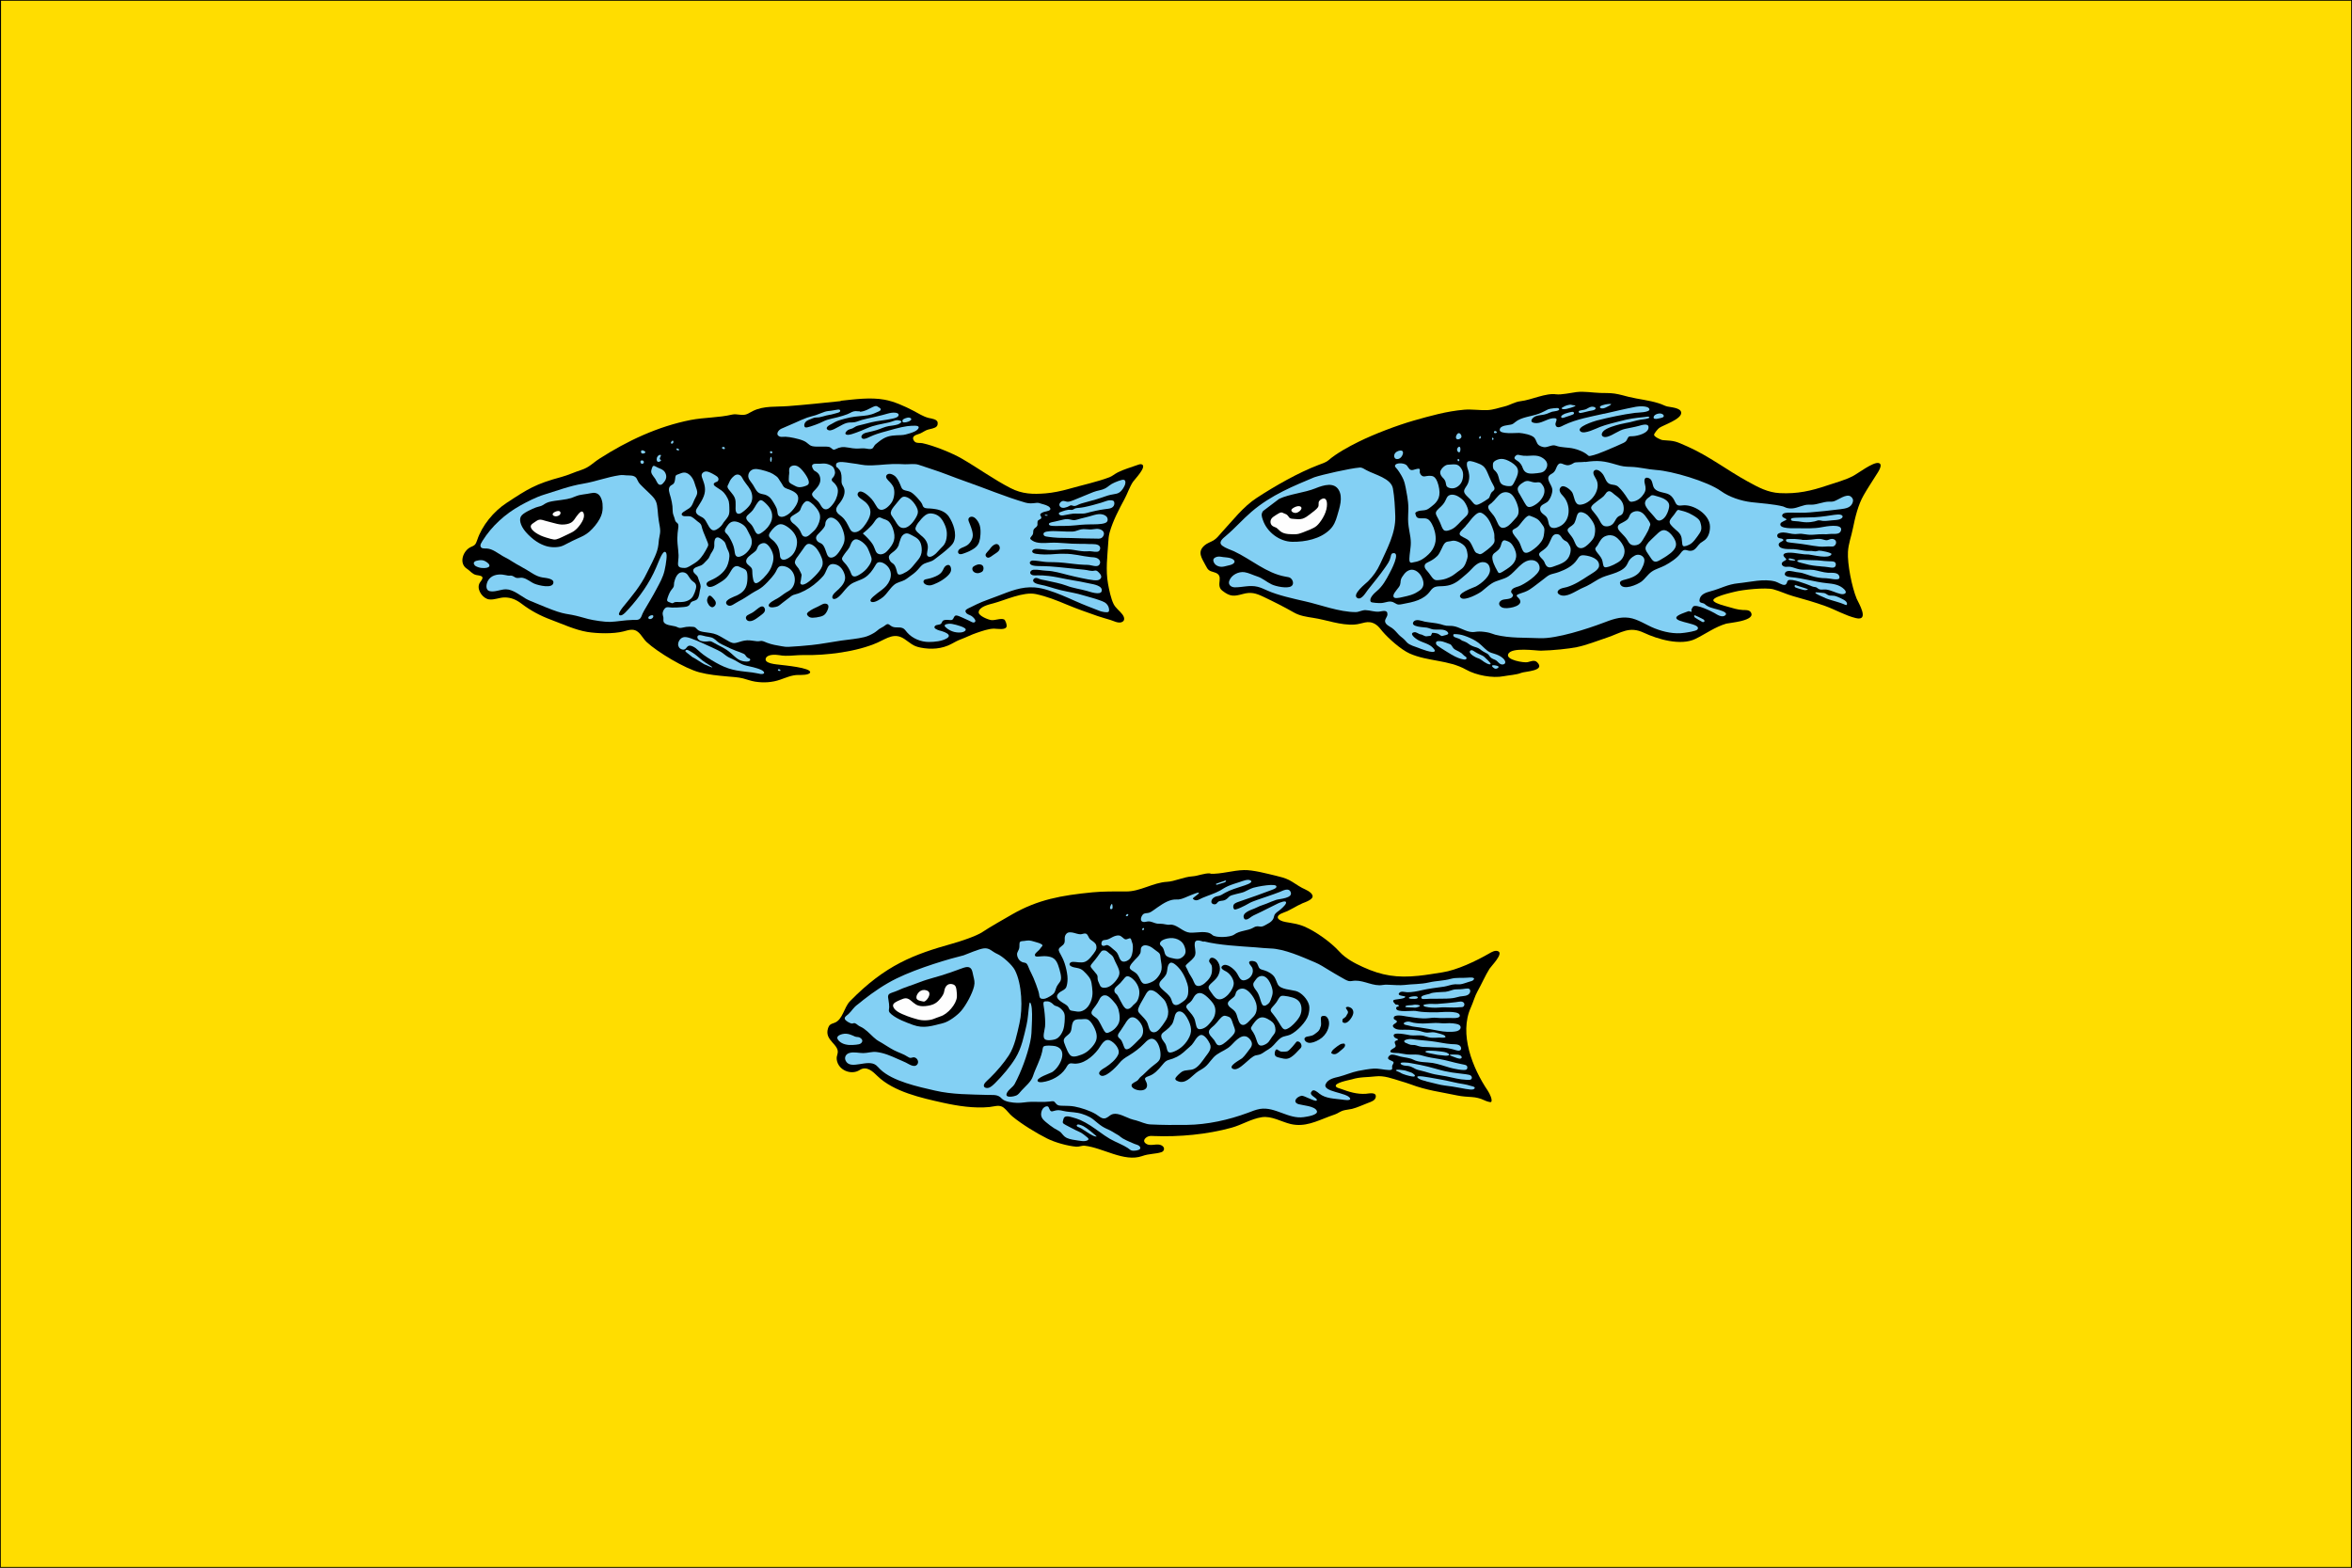 <?xml version="1.0" encoding="UTF-8"?>
<!DOCTYPE svg PUBLIC "-//W3C//DTD SVG 1.1//EN" "http://www.w3.org/Graphics/SVG/1.1/DTD/svg11.dtd">
<!-- Creator: CorelDRAW X6 -->
<svg xmlns="http://www.w3.org/2000/svg" xml:space="preserve" width="300mm" height="200mm" version="1.1" style="shape-rendering:geometricPrecision; text-rendering:geometricPrecision; image-rendering:optimizeQuality; fill-rule:evenodd; clip-rule:evenodd"
viewBox="0 0 30000 20000"
 xmlns:xlink="http://www.w3.org/1999/xlink">
 <defs>
  <style type="text/css">
   <![CDATA[
    .str0 {stroke:black;stroke-width:20}
    .fil0 {fill:#00A0E3}
    .fil2 {fill:black}
    .fil3 {fill:#83D0F4}
    .fil4 {fill:#FEFEFE}
    .fil1 {fill:#FFDD00}
   ]]>
  </style>
   <clipPath id="id0">
    <rect x="-28693" y="496" width="27432" height="18288"/>
   </clipPath>
 </defs>
 <g id="Слой_x0020_1">
  <polygon class="fil0 str0" points="3,0 30000,0 29997,20000 0,20000 "/>
  <polygon class="fil1 str0" points="3,0 30000,0 29997,20000 0,20000 "/>
  <g style="clip-path:url(#id0)">
   <image x="-28693" y="496" width="27432" height="18288" />
  </g>
  <g id="_383051328">
   <g>
    <path class="fil2" d="M10724 5117c-222,23 -448,47 -670,64 -152,12 -309,-7 -450,62 -32,16 -55,31 -76,40 -62,26 -127,-8 -189,6 -173,41 -354,35 -530,69 -419,83 -806,265 -1162,493 -85,54 -127,110 -234,145 -85,27 -166,66 -252,89 -329,89 -424,150 -698,330 -167,109 -315,290 -376,474 -8,23 -17,50 -35,65 -18,16 -47,21 -70,38 -85,59 -125,201 -26,264 40,26 68,68 116,79 47,10 110,9 69,69 -11,16 -26,32 -32,55 -22,77 53,178 130,188 67,8 129,-24 195,-25 86,-1 153,30 220,81 116,88 236,152 373,203 147,55 311,131 464,156 128,21 332,26 459,-6 36,-9 78,-24 116,-22 93,5 123,103 183,158 141,130 484,335 671,385 117,31 238,42 358,53 65,6 138,9 200,25 44,11 97,32 153,41 108,17 217,11 320,-25 73,-25 149,-60 228,-60 27,0 143,4 154,-32 18,-61 -344,-92 -385,-98 -36,-5 -214,-14 -178,-87 22,-46 117,-45 168,-36 104,20 209,-3 315,-1 282,6 678,-41 944,-161 121,-55 213,-128 339,-44 80,53 104,90 207,110 132,26 271,18 392,-47 45,-24 77,-43 126,-61 65,-24 127,-57 193,-79 65,-22 155,-55 225,-55 38,0 153,24 161,-31 3,-20 -15,-78 -34,-87 -41,-18 -113,14 -160,9 -41,-4 -163,-54 -163,-98 0,-72 133,-102 187,-116 146,-38 383,-152 543,-118 139,30 265,80 398,136 123,51 258,99 388,144 55,19 109,33 164,50 41,13 96,43 139,30 54,-17 40,-67 13,-102 -35,-46 -84,-78 -111,-131 -34,-69 -58,-184 -71,-258 -32,-178 -8,-350 3,-527 3,-46 5,-83 18,-130 41,-147 120,-295 192,-430 37,-69 62,-149 105,-214 18,-28 189,-201 109,-224 -16,-5 -41,5 -63,13 -80,29 -163,52 -239,90 -45,23 -68,47 -106,62 -154,59 -347,100 -522,150 -87,25 -202,49 -293,56 -161,13 -299,10 -449,-68 -212,-109 -411,-254 -618,-374 -125,-73 -362,-168 -504,-198 -31,-7 -70,4 -97,-18 -13,-12 -25,-32 -23,-49 5,-36 62,-45 89,-56 34,-14 68,-42 104,-51 29,-8 86,-16 107,-39 13,-14 14,-25 14,-45 0,-49 -81,-56 -115,-64 -73,-19 -129,-58 -195,-92 -111,-58 -246,-119 -368,-141 -180,-33 -379,-5 -560,14z"/>
    <path class="fil3" d="M10968 5248c-23,1 -38,-3 -54,-3 -16,0 -33,5 -47,11 -15,7 -27,15 -58,28 -31,12 -80,28 -129,40 -49,12 -96,21 -132,33 -36,12 -60,27 -95,42 -35,15 -81,31 -115,42 -34,11 -56,16 -68,10 -12,-7 -14,-25 -9,-42 5,-16 17,-31 32,-41 15,-10 33,-15 50,-22 17,-7 33,-15 49,-18 16,-3 31,0 57,-4 26,-4 62,-16 90,-23 28,-7 47,-9 66,-13 19,-4 37,-10 56,-15 19,-5 39,-10 49,-18 10,-9 9,-22 0,-27 -9,-5 -25,-3 -45,1 -20,4 -43,8 -66,11 -23,3 -45,3 -78,13 -33,10 -78,31 -115,43 -37,12 -67,17 -111,32 -43,15 -100,41 -153,65 -53,24 -102,45 -136,59 -34,14 -52,21 -67,36 -15,14 -26,35 -23,52 3,16 20,28 38,32 18,4 38,-1 67,0 29,1 67,7 108,16 42,9 87,21 117,34 31,13 47,27 62,40 15,13 29,25 57,31 28,6 71,5 104,5 33,0 55,0 73,0 18,1 33,2 44,8 12,6 22,16 31,23 9,7 18,10 30,6 13,-4 29,-14 49,-21 21,-7 46,-12 78,-10 32,2 70,11 101,15 31,4 54,4 78,3 24,-1 48,-3 69,-2 22,1 41,6 58,8 17,2 32,1 42,-4 11,-5 17,-15 23,-25 6,-10 11,-20 22,-30 68,-55 119,-99 212,-111 32,-4 74,-6 114,-7 40,-1 78,-12 115,-24 37,-12 73,-25 93,-45 20,-20 23,-36 8,-44 -15,-8 -47,-8 -82,-6 -35,2 -74,6 -128,18 -54,12 -124,31 -179,47 -55,15 -95,26 -128,37 -33,11 -60,22 -89,35 -28,13 -58,28 -80,30 -21,2 -35,-10 -36,-24 -1,-14 10,-30 27,-41 18,-11 43,-17 73,-23 30,-7 66,-15 97,-25 51,-16 99,-41 152,-50 34,-5 75,-9 112,-20 15,-4 49,-23 50,-36 1,-13 -39,-21 -62,-19 -23,1 -58,19 -101,29 -106,24 -179,31 -282,76 -45,20 -90,38 -131,53 -40,15 -75,26 -100,28 -25,2 -40,-6 -39,-19 1,-13 17,-32 35,-43 18,-10 39,-12 56,-20 17,-7 30,-20 50,-28 21,-9 49,-13 78,-21 80,-22 149,-39 232,-50 52,-7 110,-16 150,-25 40,-9 62,-18 72,-31 10,-13 9,-28 -7,-37 -16,-9 -47,-11 -78,-7 -30,4 -59,14 -116,29 -56,15 -139,34 -192,45 -52,11 -89,22 -137,40 -14,5 -31,8 -52,9 -21,1 -47,-1 -78,8 -31,9 -66,29 -102,49 -36,20 -73,40 -100,44 -27,4 -45,-9 -49,-22 -3,-13 8,-25 20,-35 12,-10 26,-16 41,-24 15,-8 31,-18 47,-26 16,-8 32,-15 64,-25 32,-10 81,-23 124,-32 43,-9 81,-13 125,-17 79,-7 133,-10 205,-44 21,-10 44,-17 55,-27 11,-10 9,-21 2,-28 -7,-8 -18,-12 -28,-19 -10,-7 -20,-16 -45,-8 -25,8 -65,32 -99,47 -35,15 -64,22 -87,23z"/>
    <path class="fil3" d="M11514 5384c14,14 72,-2 89,-13 11,-7 23,-15 20,-26 -3,-11 -18,-18 -36,-18 -18,0 -59,15 -69,25 -10,11 -10,24 -3,31z"/>
    <path class="fil3" d="M8585 5652c8,-10 5,-31 -4,-31 -9,0 -25,20 -24,31 1,10 20,11 28,1z"/>
    <path class="fil3" d="M9239 5730c10,-3 9,-20 -2,-26 -10,-6 -30,1 -29,9 1,9 21,20 31,17z"/>
    <path class="fil3" d="M8664 5738c-1,-7 -21,-18 -30,-17 -9,2 -8,16 2,22 10,6 29,2 28,-5z"/>
    <path class="fil3" d="M9829 5782c9,5 25,-3 24,-11 -1,-9 -18,-18 -26,-14 -8,4 -7,21 2,26z"/>
    <path class="fil3" d="M8229 5776c8,-8 0,-16 -12,-23 -12,-7 -29,-12 -36,-5 -8,8 -7,29 5,36 12,7 35,0 43,-8z"/>
    <path class="fil3" d="M8392 5892c13,3 35,-8 39,-16 4,-7 -9,-11 -14,-18 -4,-7 0,-17 5,-27 5,-10 10,-19 8,-24 -3,-5 -13,-5 -22,-2 -9,4 -16,11 -22,20 -6,9 -10,20 -10,33 0,14 3,30 16,33z"/>
    <path class="fil3" d="M9833 5893c5,-2 11,-21 11,-37 0,-16 -5,-30 -10,-28 -5,2 -11,21 -11,37 0,16 5,30 10,28z"/>
    <path class="fil3" d="M10677 5958c9,16 25,26 36,44 23,38 22,83 21,126 -1,17 0,33 5,47 5,14 14,26 21,40 32,63 -2,138 -40,190 -31,42 -81,87 -38,139 14,17 33,29 52,45 52,43 72,92 102,150 14,26 25,42 46,48 68,19 130,-57 162,-106 54,-81 88,-160 23,-245 -21,-27 -43,-43 -66,-59 -26,-18 -86,-55 -53,-94 40,-49 148,58 171,85 17,20 33,44 47,69 15,25 29,52 52,62 60,26 132,-51 159,-95 31,-50 43,-149 13,-202 -11,-19 -27,-38 -44,-56 -20,-21 -62,-56 -35,-87 31,-35 93,1 116,26 29,32 50,82 66,123 16,43 37,45 79,55 22,5 44,10 75,36 32,26 73,72 95,101 22,29 24,42 28,53 14,37 58,32 91,34 24,2 47,4 70,8 64,10 132,38 170,93 58,85 108,221 65,323 -10,24 -26,43 -60,75 -57,52 -119,100 -181,146 -12,9 -21,16 -36,23 -40,19 -88,23 -124,51 -20,16 -38,40 -58,62 -35,39 -74,66 -116,96 -17,12 -33,26 -53,36 -44,23 -92,27 -132,60 -54,44 -87,109 -140,155 -28,24 -101,73 -142,66 -16,-3 -28,-14 -18,-33 10,-19 42,-47 81,-77 39,-30 86,-61 117,-97 77,-88 86,-208 -17,-279 -28,-20 -60,-27 -81,-22 -21,5 -30,22 -44,46 -34,58 -71,109 -127,147 -61,41 -138,50 -196,97 -37,30 -71,76 -101,110 -30,34 -55,55 -77,64 -21,9 -38,5 -43,-8 -15,-40 58,-91 80,-113 46,-45 94,-103 79,-172 -15,-65 -57,-130 -125,-145 -67,-15 -88,20 -111,75 -10,24 -20,47 -38,71 -19,24 -46,48 -70,71 -68,63 -143,111 -229,147 -42,17 -66,19 -87,28 -21,9 -38,25 -61,42 -22,18 -50,37 -72,55 -23,18 -41,35 -62,46 -21,10 -98,27 -114,0 -22,-38 86,-87 105,-98 43,-24 79,-57 121,-82 25,-14 52,-27 73,-58 74,-108 10,-264 -123,-275 -58,-5 -66,31 -89,74 -11,20 -24,39 -53,73 -29,34 -75,84 -114,116 -39,32 -72,47 -101,63 -55,31 -105,69 -160,100 -27,15 -56,30 -82,46 -26,16 -51,33 -73,35 -23,2 -43,-12 -49,-29 -17,-50 107,-89 135,-102 70,-34 116,-76 130,-155 7,-40 8,-92 3,-124 -8,-55 -35,-58 -79,-78 -19,-9 -39,-20 -59,-18 -20,2 -40,16 -58,43 -19,27 -37,68 -66,100 -28,32 -67,56 -103,77 -32,19 -114,74 -147,29 -27,-36 24,-58 49,-69 81,-35 165,-93 204,-175 20,-41 39,-120 29,-165 -5,-25 -20,-49 -29,-72 -9,-24 -14,-47 -23,-65 -13,-25 -67,-68 -94,-69 -39,-2 -44,49 -44,76 1,20 2,43 -7,67 -9,24 -27,49 -39,69 -11,21 -15,37 -25,52 -10,15 -26,29 -41,45 -15,16 -30,35 -56,48 -30,15 -114,25 -99,77 8,27 38,40 52,63 7,11 10,25 14,38 10,30 26,59 27,91 0,16 -5,28 -9,47 -7,36 -9,88 -36,116 -22,22 -55,19 -76,38 -9,8 -13,20 -19,30 -20,31 -68,30 -100,33 -37,3 -91,7 -128,5 -37,-2 -57,-10 -76,1 -19,11 -36,40 -40,64 -4,25 7,45 9,64 2,18 -3,35 2,50 15,48 110,50 149,61 27,8 39,19 60,20 21,1 51,-9 78,-13 28,-4 54,-3 73,-2 19,1 32,2 42,8 10,6 18,16 27,25 24,24 52,28 85,34 55,9 114,12 165,34 37,16 80,43 115,63 34,21 60,35 82,41 22,6 42,3 72,-6 30,-9 72,-24 117,-26 45,-2 95,10 126,12 31,2 44,-6 63,-4 19,2 44,15 68,24 57,22 123,33 182,43 32,6 59,10 94,8 95,-5 197,-13 291,-23 127,-13 253,-39 379,-57 89,-12 208,-23 292,-44 43,-10 92,-34 125,-54 32,-20 48,-37 65,-49 18,-12 38,-21 57,-33 19,-12 35,-29 50,-30 15,-1 28,12 42,22 48,35 100,9 150,29 26,10 38,34 59,57 68,77 175,120 276,120 71,0 168,-9 230,-47 55,-34 7,-63 -31,-79 -23,-10 -45,-15 -67,-21 -19,-6 -86,-28 -52,-59 20,-18 56,-9 75,-27 9,-8 12,-23 19,-32 15,-21 55,-17 77,-16 17,1 33,4 44,-1 25,-11 22,-56 54,-56 18,0 48,14 78,27 30,13 59,26 83,38 24,12 43,24 59,25 16,0 28,-11 23,-28 -5,-17 -27,-41 -48,-55 -26,-18 -58,-18 -73,-48 -5,-9 -9,-21 5,-33 14,-12 46,-26 81,-43 34,-16 70,-36 123,-57 52,-21 120,-45 199,-75 154,-59 301,-122 470,-109 65,5 122,20 173,36 118,37 231,87 343,137 107,48 211,87 319,129 16,6 92,25 108,8 14,-15 3,-53 -4,-68 -25,-51 -65,-62 -115,-80 -65,-24 -128,-38 -193,-58 -108,-34 -190,-43 -299,-69 -103,-25 -177,-56 -264,-71 -24,-4 -87,-19 -88,-52 0,-14 13,-29 30,-32 17,-3 37,5 57,14 21,9 46,9 77,17 80,18 189,38 262,66 81,32 178,44 262,68 32,9 173,60 187,2 17,-69 -108,-88 -149,-96 -42,-9 -79,-17 -127,-26 -49,-9 -109,-18 -180,-32 -72,-14 -155,-32 -218,-39 -63,-7 -102,-9 -135,-8 -32,1 -60,2 -74,-3 -50,-17 -28,-64 12,-68 55,-5 109,10 166,12 94,3 187,32 278,55 60,15 114,27 170,39 56,12 115,23 155,27 40,4 61,0 76,-10 43,-29 9,-71 -18,-96 -15,-14 -27,-21 -48,-16 -45,11 -82,-8 -132,-12 -109,-9 -218,-23 -327,-33 -73,-7 -152,-13 -203,-13 -50,0 -135,2 -156,-25 -20,-25 8,-46 29,-46 41,0 102,10 147,16 39,5 82,4 124,5 42,1 84,3 130,8 85,8 170,22 255,25 28,1 44,0 67,3 30,4 99,29 124,1 33,-39 5,-80 -37,-93 -22,-7 -47,-7 -69,-9 -118,-12 -210,-43 -336,-42 -40,0 -72,-1 -99,2 -55,5 -100,7 -156,7 -36,0 -80,-5 -109,-9 -76,-12 -49,-65 10,-63 20,1 47,1 85,7 86,13 165,7 250,0 108,-10 176,21 277,25 27,1 46,-2 65,-2 30,0 92,18 116,0 15,-11 22,-35 16,-53 -16,-45 -96,-37 -132,-38 -33,-1 -73,-4 -133,-3 -123,2 -248,-19 -365,-14 -72,3 -175,15 -236,-29 -28,-20 -33,-25 -9,-53 20,-23 22,-31 23,-61 0,-24 11,-35 29,-50 9,-7 18,-14 22,-24 9,-21 -6,-50 13,-69 17,-15 52,-17 35,-49 -5,-10 -14,-19 -8,-30 6,-11 28,-23 52,-30 20,-6 99,-12 69,-53 -20,-28 -76,-40 -107,-49 -28,-9 -39,-15 -69,-11 -47,6 -86,10 -133,-3 -258,-74 -526,-188 -782,-277 -138,-48 -277,-107 -416,-151 -57,-18 -112,-38 -168,-56 -48,-16 -122,-5 -172,-6 -37,-1 -95,-5 -157,-3 -118,3 -233,24 -352,15 -43,-4 -72,-11 -103,-16 -31,-5 -64,-9 -100,-14 -33,-4 -142,-28 -164,10 -8,14 -5,35 5,51z"/>
    <path class="fil3" d="M8211 5904c5,-10 0,-23 -10,-28 -10,-5 -27,-3 -31,7 -5,10 2,28 13,33 10,5 24,-2 28,-12z"/>
    <path class="fil3" d="M10396 6009c14,10 34,20 49,43 15,23 23,59 16,94 -7,34 -30,66 -54,92 -24,26 -48,46 -49,67 -1,21 22,44 40,60 18,16 31,25 42,38 11,12 19,28 29,44 9,16 20,32 35,42 16,10 37,14 61,0 25,-14 53,-47 73,-77 20,-30 31,-57 40,-87 8,-29 13,-61 7,-88 -6,-28 -24,-52 -39,-69 -15,-16 -29,-25 -34,-35 -5,-10 -3,-21 3,-30 6,-8 15,-14 22,-27 7,-13 14,-32 14,-48 0,-16 -5,-30 -10,-43 -5,-13 -10,-25 -28,-38 -18,-13 -48,-26 -76,-31 -28,-5 -54,-1 -80,0 -26,1 -50,-2 -68,1 -18,3 -28,12 -31,23 -2,11 3,25 9,37 6,12 13,23 27,33z"/>
    <path class="fil3" d="M10067 6025c0,17 -2,29 -4,44 -1,15 -2,32 -2,47 0,15 0,29 10,40 10,12 30,22 51,33 21,11 41,24 68,26 27,2 60,-6 83,-15 24,-8 39,-17 43,-35 4,-18 -3,-45 -23,-81 -20,-36 -53,-80 -82,-108 -29,-27 -54,-38 -79,-38 -25,0 -49,11 -59,28 -10,17 -7,40 -7,57z"/>
    <path class="fil3" d="M8365 6123c11,18 20,41 32,52 12,12 27,12 39,7 12,-5 21,-16 30,-27 9,-11 18,-22 24,-36 6,-14 10,-31 7,-52 -3,-21 -14,-47 -34,-64 -20,-17 -49,-26 -72,-37 -24,-11 -41,-24 -53,-23 -12,1 -18,15 -23,31 -5,16 -11,34 -8,51 3,17 14,34 25,49 11,15 23,30 34,48z"/>
    <path class="fil3" d="M9549 6100c9,27 35,53 56,86 21,33 38,73 63,94 25,21 58,23 86,30 27,8 49,21 69,41 19,20 36,47 50,71 14,25 27,47 34,66 7,19 8,36 10,51 2,16 5,30 14,40 10,10 27,16 44,15 17,-1 34,-7 50,-16 16,-8 32,-18 49,-33 16,-14 33,-32 51,-55 18,-23 36,-51 47,-82 11,-30 14,-63 1,-89 -13,-26 -42,-44 -68,-57 -26,-13 -49,-21 -67,-27 -17,-7 -29,-12 -39,-22 -10,-10 -17,-25 -25,-39 -8,-14 -18,-27 -27,-41 -9,-14 -17,-30 -28,-42 -11,-12 -23,-20 -37,-29 -13,-9 -27,-20 -58,-33 -31,-13 -79,-27 -117,-36 -37,-9 -64,-12 -88,-8 -24,4 -45,17 -59,37 -14,20 -21,49 -12,76z"/>
    <path class="fil3" d="M8966 6124c10,27 21,59 25,94 4,35 1,72 -15,114 -16,42 -44,88 -64,118 -20,31 -31,46 -34,61 -4,15 0,30 10,43 10,13 26,23 43,32 17,9 35,17 51,33 16,16 28,41 42,66 13,25 27,49 43,64 15,15 32,21 55,14 23,-8 52,-29 71,-48 19,-19 28,-37 38,-52 11,-15 23,-29 36,-45 13,-16 26,-36 32,-60 6,-25 5,-54 4,-82 -1,-27 -1,-52 -7,-78 -7,-26 -21,-54 -37,-79 -16,-24 -34,-45 -60,-64 -26,-19 -60,-37 -78,-52 -18,-14 -19,-24 -16,-33 4,-8 13,-14 23,-18 10,-4 22,-7 29,-16 7,-9 10,-25 4,-38 -5,-13 -19,-24 -40,-36 -21,-13 -48,-27 -71,-37 -23,-9 -42,-13 -60,-8 -18,5 -36,19 -40,38 -4,19 6,42 16,69z"/>
    <path class="fil3" d="M14063 6245c-24,8 -54,13 -79,20 -25,7 -46,15 -91,34 -45,19 -114,47 -163,67 -49,20 -77,31 -97,34 -20,3 -33,-1 -46,-5 -13,-4 -27,-7 -42,0 -15,7 -31,23 -33,41 -1,17 12,36 33,41 21,6 48,-2 67,-9 19,-7 28,-14 36,-18 8,-4 15,-4 23,-2 8,2 17,6 27,7 10,1 21,-1 31,-5 11,-4 22,-11 37,-17 15,-6 33,-12 60,-19 27,-8 63,-17 101,-28 37,-10 76,-21 116,-35 41,-13 84,-30 121,-38 37,-9 67,-10 91,-19 24,-9 40,-24 53,-40 13,-15 22,-30 30,-45 8,-14 14,-28 16,-45 2,-17 0,-36 -16,-42 -16,-5 -45,4 -75,15 -30,11 -60,24 -83,37 -23,13 -39,28 -56,40 -17,12 -36,23 -61,31z"/>
    <path class="fil3" d="M8594 6169c-13,13 -34,20 -47,34 -13,14 -17,35 -14,59 3,24 13,52 23,87 9,35 18,76 21,109 3,33 1,59 5,83 4,24 14,46 19,62 6,16 7,26 10,35 3,9 8,16 14,23 7,6 16,12 21,20 6,9 8,20 7,39 -1,19 -7,45 -10,81 -3,36 -5,83 -1,133 4,50 12,103 13,148 1,45 -7,81 -7,106 -1,25 6,37 17,45 12,8 28,11 45,12 17,1 34,2 53,-5 19,-7 41,-20 66,-36 25,-15 53,-32 77,-54 25,-22 46,-49 66,-79 20,-30 38,-64 48,-83 10,-19 12,-25 13,-31 1,-6 2,-13 -5,-33 -7,-20 -21,-53 -35,-86 -14,-33 -28,-66 -35,-91 -8,-25 -9,-43 -19,-58 -9,-14 -26,-26 -43,-38 -16,-13 -32,-27 -46,-38 -15,-12 -29,-21 -45,-25 -16,-4 -33,-3 -51,-2 -17,0 -34,0 -45,-6 -12,-6 -19,-17 -11,-30 8,-13 32,-28 55,-42 24,-14 47,-27 64,-49 17,-23 27,-55 41,-85 14,-30 33,-57 35,-85 2,-28 -11,-58 -22,-89 -10,-31 -18,-64 -36,-94 -18,-31 -46,-59 -73,-70 -27,-12 -51,-7 -70,-1 -19,6 -33,13 -45,17 -12,5 -23,7 -28,18 -6,11 -6,31 -9,50 -2,19 -7,37 -19,50z"/>
    <path class="fil3" d="M9291 6176c-7,14 -16,26 -10,43 5,17 25,39 44,62 19,23 38,47 48,74 10,27 11,57 10,89 -1,32 -3,64 5,85 7,21 24,29 44,25 20,-5 43,-22 64,-40 21,-18 40,-35 57,-56 17,-21 32,-46 38,-75 7,-29 5,-61 -3,-91 -8,-30 -24,-57 -43,-83 -19,-27 -42,-53 -57,-77 -16,-24 -24,-47 -39,-61 -15,-14 -35,-20 -54,-16 -19,4 -36,19 -50,33 -14,14 -24,28 -33,43 -8,15 -14,31 -21,45z"/>
    <path class="fil3" d="M7436 6171c-168,27 -334,90 -498,140 -98,30 -213,89 -303,139 -191,106 -364,263 -480,449 -19,31 -27,46 -27,60 0,46 53,37 83,39 70,3 142,62 201,96 24,14 52,27 79,43 27,16 54,35 91,56 37,22 85,47 131,74 68,40 126,87 206,100 35,6 143,12 140,64 -5,85 -192,36 -239,17 -52,-21 -96,-65 -152,-76 -34,-7 -62,11 -95,-5 -14,-7 -28,-18 -44,-22 -15,-4 -31,1 -50,-2 -19,-2 -41,-10 -73,-13 -69,-6 -144,12 -181,77 -23,40 -39,122 24,135 65,14 138,-24 204,-24 90,1 180,77 254,120 41,23 65,31 135,60 70,29 186,78 269,105 83,27 134,32 183,41 71,13 140,35 209,53 66,17 213,39 277,37 90,-3 186,-23 285,-25 56,-1 96,10 119,-51 7,-18 13,-36 31,-67 54,-93 109,-182 159,-277 41,-77 82,-148 102,-234 10,-42 20,-99 24,-142 5,-43 4,-73 -5,-88 -9,-15 -26,-16 -48,18 -22,34 -49,104 -78,172 -82,194 -211,376 -353,532 -27,30 -56,61 -79,73 -23,12 -39,5 -42,-7 -5,-20 37,-76 50,-92 114,-139 227,-272 306,-437 43,-91 99,-185 130,-281 19,-59 19,-107 24,-146 5,-39 16,-70 16,-108 0,-39 -11,-85 -18,-130 -7,-45 -11,-88 -14,-131 -4,-43 -8,-85 -24,-120 -16,-35 -45,-64 -75,-93 -30,-29 -62,-60 -88,-85 -26,-25 -46,-45 -58,-65 -13,-20 -18,-40 -30,-55 -31,-36 -88,-28 -129,-31 -24,-2 -46,-7 -85,-1 -155,23 -308,82 -465,108z"/>
    <path class="fil3" d="M11370 6513c-15,31 -7,49 4,66 11,18 25,35 41,61 16,26 35,60 58,79 23,18 51,21 78,13 27,-8 53,-27 78,-54 25,-27 48,-62 63,-92 15,-30 22,-55 10,-91 -12,-36 -43,-83 -77,-115 -34,-31 -71,-47 -99,-43 -28,4 -45,29 -74,64 -29,35 -68,80 -83,111z"/>
    <path class="fil3" d="M13833 6469c-61,12 -90,10 -110,15 -20,5 -31,17 -45,20 -14,3 -30,-2 -52,0 -22,2 -50,11 -73,19 -24,8 -43,14 -47,24 -4,10 8,24 25,28 17,4 41,-1 69,-7 28,-6 62,-12 88,-15 26,-2 43,0 58,0 15,0 27,-1 41,-1 14,0 30,1 50,-2 20,-3 44,-11 68,-17 24,-6 48,-12 78,-18 30,-6 67,-14 102,-18 35,-5 67,-7 88,-16 21,-9 32,-24 37,-37 5,-12 4,-21 3,-31 -1,-9 -2,-19 -15,-25 -13,-6 -37,-8 -58,-4 -21,3 -40,12 -96,30 -56,17 -151,43 -212,55z"/>
    <path class="fil3" d="M9605 6505c-15,20 -33,35 -50,50 -17,15 -33,29 -36,46 -3,16 8,35 23,51 15,17 36,31 53,57 17,25 30,61 44,82 13,20 26,25 41,22 15,-3 33,-15 50,-28 18,-13 35,-26 57,-52 21,-25 47,-62 57,-104 10,-41 6,-88 -14,-127 -20,-40 -54,-73 -79,-95 -25,-21 -40,-31 -56,-24 -16,7 -33,29 -48,53 -15,24 -27,49 -43,69z"/>
    <path class="fil3" d="M10186 6530c-13,10 -33,23 -54,35 -21,12 -42,25 -49,41 -7,16 2,37 14,52 12,15 28,24 47,41 20,17 43,42 58,67 15,25 21,50 34,65 13,15 34,21 55,14 21,-7 41,-27 62,-46 21,-19 43,-36 65,-72 22,-36 45,-92 42,-139 -2,-47 -30,-86 -53,-114 -23,-28 -42,-46 -63,-61 -21,-15 -42,-27 -64,-17 -21,9 -42,39 -53,61 -11,21 -14,34 -18,44 -4,10 -10,18 -23,29z"/>
    <path class="fil3" d="M13708 6636c-22,1 -44,-5 -63,-9 -18,-4 -33,-6 -52,-4 -19,2 -43,9 -65,14 -22,6 -42,11 -68,16 -26,5 -57,11 -71,19 -14,8 -12,18 -5,25 7,7 20,11 38,12 18,2 40,1 81,1 41,0 99,0 150,-3 51,-3 94,-8 135,-12 41,-3 79,-5 114,-5 35,-1 65,0 99,-2 34,-2 70,-6 93,-15 23,-8 32,-21 34,-37 2,-16 -2,-37 -21,-52 -19,-16 -51,-27 -90,-25 -39,2 -85,19 -126,30 -41,12 -78,19 -107,27 -30,8 -53,17 -75,19z"/>
    <path class="fil3" d="M13333 6578c10,3 31,2 32,-2 1,-4 -19,-10 -30,-9 -11,1 -12,8 -2,11z"/>
    <path class="fil3" d="M11712 6668c-20,28 -24,39 -29,52 -5,12 -11,25 -2,43 9,17 33,38 57,59 24,20 48,40 65,64 17,24 28,52 31,78 3,26 -2,50 -6,71 -4,21 -7,40 0,53 7,13 24,19 44,14 20,-5 44,-21 66,-41 21,-20 39,-43 60,-64 21,-21 44,-41 59,-75 15,-33 22,-81 20,-122 -2,-41 -13,-77 -29,-112 -16,-36 -38,-72 -66,-96 -27,-24 -60,-36 -90,-40 -30,-5 -58,-2 -90,21 -32,23 -69,68 -90,96z"/>
    <path class="fil3" d="M11007 6807c44,39 84,82 108,114 24,32 33,54 41,76 8,22 16,43 29,57 13,13 33,18 49,18 16,0 29,-5 41,-11 12,-6 23,-12 39,-29 17,-17 39,-43 55,-67 16,-24 27,-46 33,-68 6,-22 8,-45 6,-70 -2,-25 -8,-52 -19,-84 -12,-32 -30,-68 -53,-90 -23,-21 -51,-27 -72,-35 -21,-8 -35,-19 -50,-17 -16,2 -33,17 -46,34 -13,17 -23,37 -49,66 -26,29 -68,69 -113,104z"/>
    <path class="fil3" d="M10508 6733c-12,16 -30,37 -51,58 -20,20 -42,40 -47,61 -5,20 6,41 18,54 13,13 27,17 40,24 13,6 24,15 33,28 10,13 17,31 24,48 7,17 12,34 19,53 7,19 16,42 36,51 19,9 49,4 78,-19 29,-24 57,-67 77,-102 20,-35 32,-63 36,-93 4,-30 1,-62 -9,-99 -10,-37 -27,-79 -48,-111 -20,-32 -45,-55 -68,-68 -23,-14 -46,-19 -66,-12 -20,7 -37,26 -45,43 -8,17 -7,32 -9,45 -2,13 -7,24 -19,40z"/>
    <path class="fil3" d="M9246 6767c-2,14 5,25 13,34 8,8 18,14 37,43 19,29 46,80 60,124 14,45 14,83 22,106 8,23 24,30 40,30 16,0 32,-6 47,-13 15,-7 29,-14 49,-32 20,-18 46,-47 60,-77 14,-30 17,-59 15,-83 -2,-23 -8,-40 -17,-59 -9,-19 -21,-40 -32,-63 -11,-23 -23,-48 -48,-71 -26,-23 -67,-44 -100,-51 -33,-7 -58,0 -77,13 -19,13 -33,32 -45,50 -12,18 -22,35 -24,50z"/>
    <path class="fil3" d="M13816 6751c-28,1 -52,9 -72,16 -20,7 -34,13 -68,15 -34,2 -87,-1 -126,-3 -39,-2 -63,-2 -86,-3 -23,-1 -45,-1 -72,1 -27,2 -59,6 -73,17 -14,11 -11,30 0,40 11,10 31,12 60,16 30,4 70,9 118,11 48,2 105,2 164,3 60,1 123,4 176,5 53,1 97,1 132,2 34,1 59,4 79,-7 19,-10 32,-33 33,-53 1,-20 -10,-37 -28,-48 -18,-11 -42,-17 -67,-16 -25,1 -52,8 -81,8 -29,0 -61,-6 -90,-5z"/>
    <path class="fil3" d="M9823 6791c-18,28 -17,43 -11,56 7,13 19,24 32,34 13,10 25,21 39,36 14,15 29,35 41,61 12,26 19,58 22,83 3,25 2,42 10,57 8,15 24,28 53,22 29,-6 69,-30 98,-61 29,-32 45,-71 53,-108 8,-37 9,-72 -1,-106 -10,-34 -30,-67 -59,-97 -29,-30 -67,-57 -99,-71 -33,-14 -61,-14 -92,6 -32,20 -68,60 -85,88z"/>
    <path class="fil3" d="M11466 6947c-12,32 -29,57 -55,79 -26,23 -60,42 -70,66 -10,24 4,52 16,69 13,17 25,22 35,30 10,8 18,17 25,31 7,14 14,33 19,53 5,20 8,42 20,51 12,9 33,5 60,-7 27,-12 60,-31 88,-55 27,-24 49,-53 74,-83 25,-30 54,-61 68,-99 14,-38 13,-83 6,-119 -7,-36 -20,-62 -42,-84 -22,-21 -54,-37 -80,-51 -26,-14 -47,-25 -70,-23 -22,2 -45,17 -61,43 -15,27 -23,65 -35,97z"/>
    <path class="fil3" d="M10832 6985c-12,23 -27,39 -41,57 -14,17 -26,36 -36,51 -9,15 -16,25 -15,37 1,12 10,25 20,37 10,12 22,23 38,43 15,20 34,50 45,75 11,25 16,44 26,56 10,12 25,16 44,12 18,-4 39,-15 57,-27 18,-11 33,-22 47,-34 14,-12 28,-24 44,-44 16,-20 35,-47 45,-70 11,-23 14,-41 9,-63 -5,-22 -17,-47 -27,-74 -11,-27 -20,-55 -46,-85 -26,-31 -69,-64 -103,-73 -33,-9 -56,6 -72,29 -15,23 -23,53 -34,76z"/>
    <path class="fil3" d="M9640 7027c-12,13 -33,27 -55,44 -22,17 -45,36 -57,55 -12,19 -13,37 -7,52 6,15 20,26 34,38 14,12 27,23 34,37 7,14 6,30 7,46 0,16 1,32 4,54 3,22 8,52 17,69 9,17 23,23 43,14 21,-9 48,-31 77,-60 29,-29 58,-64 79,-98 21,-34 32,-66 40,-96 8,-30 11,-59 8,-88 -4,-29 -14,-59 -32,-90 -18,-31 -42,-62 -69,-72 -27,-10 -56,2 -74,15 -17,13 -23,27 -28,40 -5,13 -9,26 -21,40z"/>
    <path class="fil3" d="M10164 7113c-16,23 -18,33 -21,41 -3,9 -6,17 -4,27 2,10 9,23 18,35 9,12 20,24 30,38 9,15 17,32 24,46 6,14 11,23 13,30 2,7 0,11 -2,24 -2,12 -4,33 -7,49 -3,16 -8,28 -6,38 2,10 12,17 24,18 12,1 27,-5 40,-11 13,-6 25,-14 45,-29 20,-16 48,-39 81,-74 33,-34 72,-79 87,-120 15,-41 6,-79 -6,-110 -11,-31 -25,-56 -39,-80 -14,-23 -29,-45 -53,-65 -24,-20 -58,-38 -84,-30 -27,8 -46,42 -70,77 -24,35 -53,73 -69,96z"/>
    <path class="fil3" d="M6054 7212c15,14 44,26 75,32 32,5 66,4 88,-3 22,-7 32,-20 23,-38 -9,-17 -38,-38 -63,-49 -25,-10 -47,-9 -69,-6 -23,3 -46,9 -57,20 -11,11 -11,28 4,42z"/>
    <path class="fil3" d="M8599 7429c-4,25 -1,40 -6,54 -5,14 -17,27 -28,41 -11,14 -20,29 -28,47 -8,17 -15,36 -21,54 -6,17 -10,32 -4,42 6,10 23,15 36,20 13,5 22,10 30,9 8,-1 15,-8 24,-12 9,-4 20,-4 33,-4 12,0 26,1 46,1 19,-1 44,-2 69,-10 25,-7 51,-21 70,-40 19,-19 30,-45 41,-72 10,-28 20,-58 19,-80 -1,-23 -12,-38 -24,-48 -12,-10 -23,-16 -35,-27 -11,-11 -22,-28 -33,-45 -11,-17 -21,-35 -39,-46 -18,-11 -42,-16 -64,-10 -22,5 -40,21 -55,45 -15,24 -26,58 -31,82z"/>
    <path class="fil3" d="M8279 7896c11,5 31,1 43,-11 12,-11 16,-30 5,-35 -11,-5 -38,3 -50,15 -12,11 -9,26 2,31z"/>
    <path class="fil3" d="M12083 8020c21,15 52,33 88,42 36,9 78,10 105,3 28,-7 42,-21 42,-32 1,-11 -12,-19 -24,-26 -12,-7 -24,-12 -51,-21 -27,-9 -68,-21 -99,-26 -31,-5 -52,-2 -68,2 -16,4 -27,10 -27,20 0,9 12,22 33,37z"/>
    <path class="fil3" d="M8924 8171c14,7 30,10 48,12 18,2 37,2 52,0 16,-2 28,-5 45,0 17,5 39,20 74,38 35,19 84,42 125,69 40,27 72,58 100,83 28,25 52,44 84,55 32,11 72,15 94,10 22,-5 26,-20 22,-28 -4,-8 -17,-11 -27,-16 -10,-5 -18,-13 -24,-21 -6,-8 -10,-16 -16,-22 -6,-6 -14,-10 -26,-15 -11,-5 -26,-11 -41,-17 -15,-6 -31,-11 -50,-18 -19,-7 -41,-16 -65,-27 -24,-11 -49,-24 -75,-36 -26,-12 -52,-24 -72,-37 -20,-13 -33,-28 -48,-40 -15,-12 -31,-23 -51,-29 -20,-6 -43,-8 -72,-14 -29,-7 -64,-18 -84,-15 -20,3 -24,20 -21,34 4,14 15,25 29,33z"/>
    <path class="fil3" d="M8661 8260c14,18 39,29 57,28 18,-1 29,-13 39,-26 11,-13 22,-26 42,-25 20,0 50,14 76,33 25,19 46,44 99,84 53,39 138,92 212,129 74,37 138,57 208,70 71,13 148,19 201,26 53,7 81,16 104,19 24,3 43,-1 47,-11 4,-10 -7,-27 -39,-42 -32,-15 -84,-29 -127,-39 -43,-10 -78,-16 -111,-30 -33,-14 -66,-37 -98,-54 -32,-17 -64,-28 -90,-44 -27,-16 -48,-37 -80,-58 -33,-20 -77,-40 -119,-60 -43,-20 -84,-39 -130,-59 -45,-20 -95,-41 -137,-56 -42,-15 -76,-23 -103,-14 -27,9 -48,34 -57,60 -9,25 -7,50 7,68z"/>
    <path class="fil3" d="M9955 8557c4,-5 -9,-19 -19,-20 -10,-1 -18,10 -12,16 6,7 27,9 31,4z"/>
    <path class="fil2" d="M7378 6320c-35,9 -61,24 -93,34 -32,10 -71,17 -123,24 -52,7 -116,14 -159,26 -43,13 -64,32 -83,42 -19,11 -37,14 -55,19 -19,5 -38,11 -74,27 -35,16 -86,41 -117,65 -31,24 -41,47 -40,80 2,32 16,74 48,119 32,45 82,93 127,128 46,35 87,57 124,71 37,15 70,22 107,25 37,3 77,0 110,-8 32,-9 57,-23 93,-42 36,-19 83,-42 130,-63 47,-21 94,-40 144,-84 50,-43 104,-110 133,-165 30,-55 36,-99 37,-138 1,-38 -2,-71 -11,-100 -9,-29 -22,-55 -41,-71 -18,-16 -42,-22 -64,-22 -23,1 -45,8 -79,13 -34,6 -79,10 -115,19z"/>
    <path class="fil2" d="M12399 6769c7,28 13,56 6,86 -7,30 -26,62 -47,83 -21,21 -43,31 -64,40 -21,8 -39,15 -53,26 -14,11 -22,26 -21,40 1,13 11,24 26,26 15,2 35,-5 54,-12 19,-7 36,-13 62,-25 25,-12 59,-31 82,-51 23,-20 37,-42 46,-69 9,-27 14,-58 16,-94 2,-36 2,-77 -9,-115 -11,-38 -34,-71 -55,-91 -21,-19 -42,-24 -59,-20 -17,4 -30,16 -31,33 -1,17 10,39 20,64 10,25 20,52 27,79z"/>
    <path class="fil2" d="M12571 7085c2,15 17,31 36,30 20,-2 44,-22 67,-38 23,-16 46,-29 60,-44 14,-15 21,-32 18,-51 -3,-19 -17,-38 -36,-41 -19,-3 -43,12 -59,26 -16,14 -25,28 -34,41 -10,13 -21,24 -32,36 -11,12 -22,26 -20,41z"/>
    <path class="fil2" d="M12416 7291c12,13 31,20 47,21 16,2 29,-3 41,-7 13,-5 26,-10 34,-25 8,-15 10,-40 1,-56 -8,-16 -26,-23 -45,-24 -18,-1 -36,5 -53,13 -16,8 -32,17 -37,31 -5,14 -1,33 11,46z"/>
    <path class="fil2" d="M11994 7317c-31,28 -88,49 -126,60 -38,11 -59,11 -73,18 -13,7 -19,20 -15,33 3,12 15,23 29,30 14,7 29,9 43,10 14,1 26,-1 54,-11 27,-10 70,-30 108,-54 38,-24 73,-53 93,-78 20,-25 26,-45 24,-66 -1,-21 -10,-43 -26,-50 -16,-6 -41,4 -57,25 -16,22 -22,55 -54,82z"/>
    <path class="fil2" d="M9043 7721c12,14 27,25 41,26 14,0 28,-10 37,-23 9,-13 12,-30 7,-46 -5,-16 -19,-32 -32,-47 -14,-15 -28,-30 -40,-32 -12,-2 -21,9 -28,23 -7,14 -11,31 -8,48 3,17 12,35 23,50z"/>
    <path class="fil2" d="M10294 7837c1,10 10,20 21,29 11,8 23,15 50,15 27,0 68,-6 98,-14 31,-8 51,-18 69,-42 18,-24 34,-61 35,-84 1,-23 -12,-32 -24,-37 -12,-4 -23,-4 -33,-2 -10,2 -18,6 -30,12 -11,6 -26,14 -44,23 -18,9 -41,19 -63,30 -22,11 -43,25 -58,36 -15,12 -23,22 -22,32z"/>
    <path class="fil2" d="M9516 7869c-6,15 1,36 17,47 16,11 40,12 70,0 30,-12 64,-38 92,-59 28,-21 48,-36 57,-54 9,-17 6,-36 -3,-50 -9,-14 -24,-23 -48,-12 -24,11 -56,41 -81,59 -25,19 -43,26 -61,35 -18,9 -37,18 -42,34z"/>
    <path class="fil4" d="M7088 6587c20,1 45,-9 55,-23 11,-15 8,-35 -6,-42 -14,-7 -39,-1 -58,8 -19,9 -32,23 -30,34 2,12 18,22 39,23z"/>
    <path class="fil4" d="M7166 6692c-42,-2 -79,-13 -113,-22 -34,-9 -65,-17 -94,-25 -29,-9 -56,-18 -78,-15 -23,3 -41,18 -61,31 -20,14 -41,26 -48,43 -7,17 1,38 23,61 22,23 58,47 101,67 43,19 93,33 126,42 34,9 51,12 73,7 22,-5 49,-17 78,-31 30,-14 62,-30 92,-44 30,-14 58,-28 90,-59 32,-31 67,-80 83,-119 16,-39 12,-68 4,-85 -8,-17 -19,-22 -35,-13 -16,10 -37,34 -56,61 -19,27 -35,57 -66,76 -31,19 -78,26 -120,25z"/>
    <path class="fil3" d="M9085 8514c6,-6 -82,-54 -126,-88 -41,-32 -70,-62 -114,-92 -18,-12 -64,-41 -78,-43 -15,-2 -26,7 -25,16 0,9 41,36 56,49 15,13 33,29 49,35 16,6 119,76 131,81 31,13 103,47 108,42z"/>
   </g>
   <g>
    <path class="fil2" d="M19852 5031c-131,-22 -320,72 -455,87 -77,9 -137,51 -209,68 -78,18 -136,42 -216,46 -97,4 -199,-13 -296,-5 -227,20 -426,77 -645,139 -212,61 -505,172 -704,271 -123,61 -278,145 -380,233 -36,31 -86,45 -130,62 -259,99 -551,266 -783,417 -179,116 -308,289 -452,444 -33,36 -60,75 -103,101 -39,23 -81,34 -116,65 -96,84 -33,162 13,251 31,60 41,72 108,90 148,40 11,160 106,235 103,81 151,73 263,43 102,-28 164,-11 259,34 133,63 266,130 394,203 74,42 159,54 242,67 174,26 349,97 528,86 103,-6 170,-65 270,-3 36,22 62,60 89,92 79,92 236,231 345,280 233,104 496,79 722,207 126,71 336,111 477,83 67,-13 165,-18 222,-42 49,-21 318,-24 206,-136 -35,-35 -83,-10 -124,-1 -44,9 -278,-27 -246,-103 39,-93 358,-43 418,-44 152,-3 361,-25 457,-45 122,-25 264,-81 384,-121 187,-63 284,-151 473,-62 175,82 468,169 656,78 131,-64 250,-153 394,-195 40,-11 392,-36 310,-149 -21,-28 -70,-24 -100,-25 -64,-3 -131,-24 -192,-42 -48,-14 -139,-35 -176,-68 -58,-51 237,-115 267,-123 101,-26 390,-57 491,-31 85,23 166,63 251,87 136,38 281,79 413,127 130,47 253,120 387,153 183,46 34,-196 12,-247 -62,-150 -120,-447 -111,-598 6,-105 43,-197 63,-299 28,-139 67,-302 137,-423 50,-88 108,-174 162,-261 15,-24 96,-136 28,-150 -69,-15 -263,133 -324,165 -104,54 -217,83 -327,120 -213,72 -383,110 -609,99 -153,-8 -272,-73 -410,-149 -261,-143 -487,-321 -768,-446 -155,-69 -156,-71 -313,-81 -23,-1 -106,-40 -112,-65 -4,-18 52,-82 66,-91 49,-35 287,-111 280,-195 -5,-64 -139,-68 -181,-79 -37,-10 -53,-24 -109,-41 -124,-39 -251,-50 -376,-80 -53,-13 -121,-34 -185,-43 -64,-9 -124,-6 -181,-8 -101,-3 -203,-23 -304,-11 -66,8 -198,38 -260,28z"/>
    <path class="fil3" d="M20417 5207c10,5 25,4 37,2 12,-3 22,-7 36,-14 14,-7 33,-16 44,-23 11,-7 15,-12 16,-19 -25,-1 -49,2 -75,7 -26,6 -52,14 -62,23 -11,9 -6,19 4,23z"/>
    <path class="fil3" d="M19980 5217c20,-3 97,-26 112,-37 15,-11 -33,-9 -46,-15 -13,-6 -40,0 -60,6 -20,6 -32,13 -44,20 -12,7 -24,13 -24,18 0,5 10,9 21,11 11,1 22,0 42,-3z"/>
    <path class="fil3" d="M20139 5243c-7,9 0,25 13,26 13,1 71,-13 97,-20 26,-8 58,-10 79,-17 21,-7 30,-20 22,-30 -8,-10 -33,-17 -56,-12 -23,5 -44,21 -65,31 -21,10 -82,13 -89,23z"/>
    <path class="fil3" d="M21093 5334c5,9 19,11 33,10 14,-1 28,-5 42,-8 14,-3 29,-5 40,-11 11,-6 17,-15 12,-26 -5,-11 -22,-23 -45,-24 -23,-1 -51,8 -67,21 -16,13 -19,29 -14,39z"/>
    <path class="fil3" d="M19925 5331c12,2 32,-5 52,-13 20,-7 89,-27 96,-37 8,-10 2,-24 -11,-27 -13,-3 -82,16 -102,24 -19,8 -37,19 -44,29 -7,11 -3,22 8,24z"/>
    <path class="fil3" d="M19092 5517c3,-8 -14,-20 -25,-18 -11,2 -16,17 -8,24 8,6 30,3 33,-5z"/>
    <path class="fil3" d="M18595 5605c18,0 43,-12 46,-32 3,-20 -15,-47 -33,-47 -18,0 -34,26 -37,46 -3,20 7,33 24,33z"/>
    <path class="fil3" d="M18886 5588c4,-10 -1,-26 -7,-25 -6,1 -15,21 -12,29 2,8 15,5 19,-4z"/>
    <path class="fil3" d="M19050 5600c0,-9 -9,-20 -14,-16 -5,4 -5,22 -1,27 5,5 15,-2 15,-11z"/>
    <path class="fil3" d="M18613 5771c11,-2 15,-23 15,-41 0,-18 -6,-33 -17,-31 -11,2 -27,21 -26,39 0,18 17,35 28,33z"/>
    <path class="fil3" d="M17791 5844c13,16 40,17 62,4 21,-12 36,-38 41,-59 5,-21 0,-38 -21,-41 -20,-3 -56,8 -75,29 -19,21 -20,51 -7,66z"/>
    <path class="fil3" d="M19382 5902c12,12 23,27 31,44 8,18 13,37 25,55 12,17 30,32 61,38 30,6 72,2 106,-2 34,-4 59,-7 80,-19 21,-12 36,-34 45,-57 8,-24 9,-50 -9,-77 -18,-27 -56,-55 -100,-66 -44,-11 -95,-4 -134,-3 -39,2 -67,-1 -88,-6 -21,-4 -35,-10 -50,-5 -15,6 -31,23 -32,37 -1,13 14,23 28,32 14,9 26,17 38,29z"/>
    <path class="fil3" d="M18615 5873c0,-9 -11,-21 -18,-18 -6,3 -7,21 -1,27 6,6 18,-1 18,-10z"/>
    <path class="fil3" d="M19047 5979c6,13 18,22 29,33 10,11 19,23 27,40 7,17 13,40 19,63 6,23 14,45 30,59 16,15 41,21 60,25 19,3 31,3 43,3 12,0 24,0 36,-13 12,-13 25,-39 38,-66 13,-27 25,-54 31,-84 6,-30 4,-62 -25,-94 -28,-32 -83,-65 -126,-80 -43,-15 -74,-12 -99,-4 -26,8 -46,20 -57,33 -11,13 -11,26 -11,41 0,15 0,31 7,44z"/>
    <path class="fil3" d="M18739 6053c4,35 0,75 -13,109 -13,33 -37,59 -46,81 -10,22 -6,41 10,62 15,21 42,43 64,67 22,24 39,51 56,62 17,11 36,6 54,-2 19,-8 38,-18 55,-29 17,-11 33,-21 44,-28 12,-7 19,-12 26,-18 6,-7 11,-16 15,-30 5,-13 10,-30 19,-43 10,-12 24,-20 32,-30 8,-10 10,-24 4,-41 -6,-17 -21,-39 -37,-71 -16,-33 -33,-76 -49,-112 -16,-36 -30,-63 -54,-83 -24,-20 -56,-33 -85,-43 -29,-10 -55,-19 -75,-21 -20,-2 -33,1 -41,9 -7,8 -8,19 -8,31 0,12 1,25 7,46 6,21 18,49 21,84z"/>
    <path class="fil3" d="M17847 6021c16,24 39,62 54,98 15,36 22,71 29,105 7,34 13,67 20,110 7,43 14,97 14,154 0,57 -7,118 -2,182 5,64 21,132 28,184 7,52 6,89 2,125 -3,36 -9,70 -12,102 -3,32 -5,62 -1,78 4,16 14,19 21,20 7,0 12,-2 31,-6 19,-3 52,-8 94,-29 41,-22 90,-61 125,-103 34,-42 53,-88 60,-133 6,-45 0,-89 -9,-126 -9,-37 -21,-67 -36,-95 -15,-28 -34,-56 -59,-67 -25,-11 -57,-7 -82,-7 -24,0 -41,-5 -51,-14 -10,-9 -13,-23 -17,-34 -4,-11 -7,-19 2,-28 9,-9 31,-18 56,-22 25,-4 53,-3 78,-11 25,-9 48,-27 70,-45 22,-18 45,-36 64,-63 20,-27 36,-63 35,-117 -1,-54 -20,-125 -42,-163 -22,-38 -46,-43 -66,-45 -20,-2 -35,-1 -53,2 -18,3 -37,8 -53,2 -16,-6 -29,-23 -34,-37 -6,-13 -4,-22 -3,-32 1,-10 1,-21 -8,-25 -9,-4 -26,0 -46,5 -20,6 -41,14 -57,10 -16,-3 -28,-19 -38,-34 -10,-16 -19,-32 -43,-41 -24,-10 -61,-13 -86,-8 -25,5 -38,17 -39,29 -1,12 10,23 20,34 10,11 18,21 34,45z"/>
    <path class="fil3" d="M18374 6005c-10,25 -1,48 9,65 10,16 22,26 32,37 10,11 17,25 22,37 4,13 6,24 8,37 2,12 5,25 23,36 18,10 49,18 82,10 33,-8 67,-33 87,-66 20,-34 26,-76 25,-109 -1,-32 -10,-54 -23,-74 -12,-19 -28,-37 -46,-45 -18,-9 -38,-9 -55,-9 -18,1 -33,3 -49,3 -16,1 -33,0 -55,13 -22,13 -49,40 -59,65z"/>
    <path class="fil3" d="M19377 6293c13,25 29,50 44,77 15,26 29,53 42,71 12,18 23,26 39,27 15,1 36,-4 60,-17 25,-13 54,-33 78,-59 25,-27 46,-60 54,-90 9,-30 6,-57 1,-76 -6,-19 -14,-30 -23,-42 -9,-12 -18,-25 -33,-29 -14,-5 -34,-1 -50,0 -17,1 -30,-2 -49,-7 -18,-5 -41,-14 -64,-12 -23,2 -46,16 -68,32 -22,16 -42,35 -48,57 -6,21 4,45 16,70z"/>
    <path class="fil3" d="M20333 6426c-14,11 -20,17 -26,25 -6,8 -12,17 -12,27 0,10 5,19 11,28 6,9 13,18 29,36 15,19 39,47 57,79 19,32 33,68 59,84 26,16 64,12 90,0 26,-11 40,-30 53,-51 13,-21 24,-44 40,-58 15,-14 35,-18 49,-29 14,-11 22,-28 26,-54 4,-25 2,-59 -9,-88 -11,-29 -33,-55 -52,-72 -19,-18 -36,-29 -55,-44 -19,-16 -40,-36 -58,-41 -18,-5 -34,5 -46,18 -11,13 -18,28 -34,44 -16,16 -41,33 -63,49 -23,17 -44,34 -58,45z"/>
    <path class="fil3" d="M19031 6413c-18,15 -37,25 -45,39 -8,14 -4,33 10,55 14,22 39,46 57,72 18,25 30,51 41,76 11,25 22,49 37,63 14,14 32,19 52,15 20,-3 43,-15 65,-33 22,-18 44,-44 65,-67 22,-23 43,-44 52,-73 9,-30 6,-68 -7,-110 -12,-41 -33,-85 -54,-115 -21,-30 -43,-45 -69,-52 -26,-7 -57,-5 -83,9 -26,14 -48,40 -68,63 -19,23 -36,42 -54,57z"/>
    <path class="fil3" d="M20982 6426c3,27 24,58 48,87 24,29 49,55 67,76 18,21 27,36 40,44 13,9 28,11 47,4 19,-7 41,-23 60,-50 19,-28 35,-67 42,-99 8,-32 7,-57 -7,-78 -14,-22 -42,-41 -68,-53 -26,-12 -49,-18 -73,-25 -24,-7 -48,-15 -64,-14 -16,1 -22,12 -31,19 -9,7 -20,12 -34,26 -14,14 -30,37 -27,64z"/>
    <path class="fil3" d="M18402 6439c-14,17 -31,31 -48,47 -17,16 -33,32 -38,48 -5,16 1,32 12,53 11,22 27,49 41,82 14,33 26,73 44,91 19,18 45,13 70,5 25,-8 49,-18 77,-41 28,-23 59,-57 82,-81 23,-24 38,-37 53,-52 16,-15 33,-33 33,-64 0,-31 -19,-76 -37,-106 -18,-31 -36,-48 -59,-65 -22,-17 -49,-34 -78,-41 -29,-7 -59,-5 -78,9 -19,13 -27,37 -38,59 -10,22 -22,41 -37,57z"/>
    <path class="fil4" d="M16810 6472c-9,14 -26,29 -43,43 -17,14 -35,28 -60,47 -25,19 -57,44 -92,55 -35,11 -72,7 -100,4 -28,-2 -46,-3 -58,-9 -12,-6 -18,-16 -24,-25 -7,-9 -14,-18 -24,-24 -10,-6 -24,-10 -35,-15 -12,-6 -22,-13 -39,-9 -17,4 -39,19 -62,33 -23,15 -46,29 -58,49 -12,20 -12,44 -5,62 7,18 22,29 35,35 13,7 24,9 33,14 9,5 16,12 30,25 14,14 35,34 68,45 33,11 76,14 110,14 33,1 56,0 83,-7 27,-7 59,-20 93,-34 33,-13 68,-26 96,-42 28,-15 49,-33 75,-67 26,-33 57,-83 74,-131 18,-49 22,-97 17,-129 -5,-32 -20,-47 -39,-47 -20,0 -44,15 -56,30 -12,15 -10,29 -10,43 0,14 0,26 -9,40z"/>
    <path class="fil3" d="M21311 6695c13,17 32,35 55,56 24,20 52,43 68,71 16,27 18,59 20,85 2,26 4,48 13,57 9,9 26,5 46,-1 20,-7 45,-17 69,-38 24,-21 48,-53 68,-81 20,-28 36,-50 44,-71 8,-21 8,-39 6,-55 -2,-16 -5,-30 -10,-46 -4,-16 -9,-35 -39,-60 -30,-25 -86,-56 -127,-73 -42,-17 -69,-22 -88,-27 -19,-5 -29,-11 -40,-3 -11,8 -23,31 -42,56 -19,25 -45,52 -54,74 -9,22 -2,39 11,56z"/>
    <path class="fil3" d="M20754 6631c-16,13 -41,26 -61,37 -21,10 -37,18 -48,31 -10,12 -14,29 -5,49 9,20 31,43 53,65 22,23 43,45 59,70 16,25 28,53 54,66 25,13 64,10 90,-2 27,-12 42,-34 62,-66 20,-33 47,-76 61,-106 15,-29 17,-45 22,-57 5,-12 12,-21 7,-38 -5,-17 -21,-41 -38,-65 -17,-24 -33,-47 -54,-65 -21,-17 -45,-28 -72,-29 -27,-1 -55,9 -73,23 -17,13 -24,30 -30,45 -6,15 -13,29 -29,43z"/>
    <path class="fil3" d="M23130 6599c-58,3 -116,3 -160,4 -44,1 -104,2 -117,10 -14,8 -11,22 1,29 11,7 60,6 87,10 27,3 62,11 100,11 38,1 78,-5 104,-11 26,-6 37,-13 52,-14 14,-1 32,4 49,7 17,2 34,1 53,0 19,-2 40,-4 70,-7 30,-2 67,-4 93,-12 26,-8 39,-22 41,-34 1,-12 -10,-22 -29,-26 -19,-4 -46,-2 -76,2 -30,4 -62,10 -107,16 -45,6 -102,13 -159,16z"/>
    <path class="fil4" d="M16474 6521c8,12 29,24 51,23 22,-1 46,-16 60,-31 14,-15 19,-30 13,-41 -6,-11 -23,-17 -45,-14 -22,3 -49,16 -65,28 -16,12 -21,23 -13,35z"/>
    <path class="fil3" d="M20069 6687c-13,16 -28,25 -43,35 -15,11 -30,23 -31,38 -2,15 9,31 25,51 16,20 36,44 51,74 16,31 26,68 47,89 21,21 51,26 83,11 32,-15 66,-49 89,-74 22,-25 32,-39 39,-54 7,-15 10,-31 13,-48 3,-17 5,-36 4,-58 -1,-22 -6,-48 -20,-76 -14,-28 -36,-58 -53,-78 -17,-21 -29,-32 -48,-43 -19,-11 -46,-22 -66,-20 -20,1 -32,14 -40,31 -8,17 -12,38 -19,61 -7,22 -16,46 -29,62z"/>
    <path class="fil3" d="M18696 6711c-26,28 -60,58 -73,80 -12,22 -3,35 12,46 15,11 36,20 55,30 20,10 39,21 55,41 17,21 31,51 43,77 12,26 21,47 32,59 11,12 22,14 33,18 11,5 20,11 36,6 16,-5 39,-22 61,-39 22,-17 44,-33 64,-52 20,-19 39,-40 46,-60 7,-21 2,-41 1,-57 -1,-16 2,-29 -2,-52 -4,-22 -14,-54 -27,-87 -13,-34 -29,-69 -49,-99 -20,-30 -44,-53 -67,-68 -22,-15 -42,-21 -68,-7 -26,14 -59,48 -84,79 -25,30 -43,57 -70,85z"/>
    <path class="fil3" d="M19298 6758c-11,13 -8,31 3,51 11,20 30,42 46,62 16,20 30,39 43,71 13,31 25,75 43,96 18,20 41,17 65,7 24,-10 49,-27 71,-44 22,-17 41,-33 60,-54 19,-21 39,-47 50,-73 11,-26 14,-52 17,-76 3,-24 5,-45 -1,-64 -6,-19 -21,-37 -34,-55 -14,-18 -26,-37 -46,-52 -20,-15 -46,-26 -64,-33 -17,-7 -25,-10 -34,-13 -9,-3 -19,-5 -36,6 -17,11 -41,35 -62,62 -22,27 -41,56 -63,74 -22,18 -47,25 -58,38z"/>
    <path class="fil3" d="M21022 6927c-21,25 -31,44 -33,62 -2,18 5,34 13,48 8,14 17,26 25,38 9,12 17,25 29,43 12,18 29,43 51,47 22,5 49,-9 75,-25 27,-15 53,-32 81,-50 27,-19 55,-39 77,-63 22,-24 38,-52 38,-81 1,-29 -13,-60 -32,-89 -19,-29 -42,-55 -67,-73 -25,-18 -53,-27 -82,-16 -29,11 -60,43 -91,73 -32,31 -64,60 -86,85z"/>
    <path class="fil3" d="M19741 6964c-15,20 -34,37 -56,53 -22,16 -48,31 -53,48 -5,18 12,38 26,53 14,15 25,25 33,37 8,12 12,26 18,39 6,13 14,25 24,33 10,8 24,13 43,11 19,-2 44,-12 74,-23 30,-11 65,-23 95,-42 30,-18 54,-43 69,-74 15,-31 22,-68 20,-94 -2,-27 -11,-43 -20,-57 -8,-14 -15,-26 -25,-34 -9,-8 -20,-12 -31,-18 -10,-6 -20,-14 -30,-26 -9,-12 -18,-29 -30,-40 -12,-11 -27,-16 -42,-16 -15,0 -31,4 -45,18 -14,15 -25,40 -35,64 -11,24 -21,47 -35,67z"/>
    <path class="fil3" d="M22986 6885c-37,-2 -68,-9 -94,-9 -26,0 -102,-3 -109,7 -7,10 0,24 10,30 10,6 76,14 92,15 16,1 35,4 59,7 24,3 53,6 100,14 48,8 114,20 164,24 50,4 85,-2 113,-2 28,0 49,4 65,-1 16,-6 28,-21 32,-37 4,-16 0,-32 -10,-42 -10,-11 -28,-16 -42,-16 -15,0 -26,5 -39,10 -12,5 -25,9 -43,6 -18,-3 -42,-14 -73,-16 -31,-2 -68,4 -108,9 -40,4 -82,6 -118,4z"/>
    <path class="fil3" d="M20379 6953c-11,17 -17,22 -22,28 -5,7 -10,16 -9,26 2,11 10,23 19,36 10,13 22,27 34,43 12,16 25,33 32,51 7,18 10,37 13,55 3,18 7,36 20,43 13,6 35,1 57,-6 22,-8 45,-17 65,-27 20,-10 36,-19 52,-29 16,-10 31,-21 45,-39 14,-17 27,-41 33,-70 6,-29 6,-63 -15,-104 -21,-42 -61,-91 -101,-114 -40,-23 -81,-21 -111,-11 -30,9 -51,25 -69,48 -18,23 -33,53 -43,70z"/>
    <path class="fil3" d="M19037 7091c-7,26 2,65 15,98 13,34 30,63 41,84 11,21 17,35 28,37 11,3 27,-6 43,-15 16,-9 32,-20 55,-35 24,-16 55,-37 80,-67 25,-30 43,-69 40,-115 -3,-46 -28,-98 -51,-129 -23,-31 -44,-39 -62,-46 -18,-7 -32,-12 -44,-9 -12,3 -21,15 -28,32 -7,17 -10,40 -21,60 -10,20 -27,36 -47,51 -20,15 -42,28 -49,54z"/>
    <path class="fil3" d="M18330 7095c-25,26 -58,48 -87,63 -29,15 -52,24 -63,38 -11,14 -11,34 -4,50 7,16 20,29 31,42 12,13 22,27 35,45 13,18 28,41 44,54 15,13 30,15 45,15 16,0 33,-3 51,-5 19,-3 39,-6 64,-15 25,-9 56,-23 80,-38 25,-15 43,-32 64,-47 21,-16 44,-30 61,-46 34,-31 45,-68 57,-103 6,-17 11,-34 12,-50 1,-17 -2,-33 -6,-56 -5,-23 -11,-52 -37,-80 -26,-27 -73,-52 -106,-60 -33,-9 -54,-1 -75,3 -22,4 -45,3 -63,20 -19,17 -33,50 -48,82 -15,32 -30,63 -55,90z"/>
    <path class="fil3" d="M22899 7145c0,-7 -62,-22 -75,-21 -13,1 -13,15 -1,21 5,2 49,7 55,7 10,0 20,-3 21,-7z"/>
    <path class="fil3" d="M23225 7226c35,2 63,5 90,9 27,4 52,9 70,6 17,-3 27,-14 30,-29 3,-15 1,-34 -16,-43 -17,-9 -49,-8 -80,-9 -31,-1 -62,-4 -107,-9 -46,-5 -102,-3 -147,-6 -44,-3 -110,-5 -127,1 -17,7 -18,10 -8,19 10,9 66,21 93,28 70,20 130,27 202,32z"/>
    <path class="fil3" d="M15483 7174c7,16 19,30 36,40 17,10 39,17 62,17 23,0 47,-7 71,-13 24,-6 48,-10 67,-20 19,-10 32,-25 27,-40 -4,-15 -26,-30 -54,-38 -28,-8 -64,-10 -90,-13 -26,-3 -43,-8 -63,-6 -21,2 -45,11 -56,25 -11,14 -8,32 0,48z"/>
    <path class="fil3" d="M17871 7387c-6,16 -7,34 -8,50 -2,16 -5,30 -19,51 -14,21 -40,48 -55,72 -15,23 -19,42 -14,54 5,12 19,17 41,16 22,-1 51,-7 84,-15 33,-7 71,-16 98,-25 28,-9 46,-18 67,-30 21,-12 45,-26 62,-43 17,-17 26,-37 29,-60 2,-23 -2,-48 -13,-75 -11,-27 -27,-55 -50,-76 -23,-22 -53,-37 -82,-38 -29,-1 -56,14 -74,28 -18,15 -28,29 -39,45 -11,15 -22,30 -28,47z"/>
    <path class="fil3" d="M23060 7519c-1,-7 -126,-42 -137,-47 -11,-5 -22,-9 -28,-6 -6,4 -6,15 0,24 7,9 116,40 128,39 12,-1 38,-4 37,-10z"/>
    <path class="fil3" d="M23282 7630c40,17 96,32 139,45 43,13 71,22 92,31 21,9 34,17 41,11 7,-5 8,-24 -6,-41 -14,-17 -42,-31 -71,-45 -29,-13 -57,-26 -81,-30 -24,-4 -43,-1 -59,-3 -17,-3 -31,-12 -46,-22 -14,-10 -37,-13 -52,-13 -16,0 -87,-14 -84,0 3,15 88,49 127,66z"/>
    <path class="fil3" d="M21740 7929c4,-8 -3,-22 -13,-27 -10,-5 -113,-60 -117,-52 -2,4 1,18 3,23 2,5 94,59 99,61 10,5 25,3 28,-6z"/>
    <path class="fil3" d="M18658 8176c13,6 30,10 45,19 16,9 31,21 48,32 17,10 35,18 53,24 18,6 36,10 50,17 15,7 26,17 40,27 14,10 31,21 47,29 16,8 30,14 41,24 10,10 16,22 25,33 9,10 20,18 35,25 15,7 33,12 49,25 16,13 29,32 48,41 19,9 43,6 54,-5 11,-11 9,-31 -5,-50 -14,-19 -38,-37 -62,-50 -24,-13 -47,-21 -70,-28 -24,-7 -48,-13 -75,-31 -27,-18 -56,-49 -86,-76 -30,-27 -62,-52 -107,-75 -45,-24 -103,-46 -141,-56 -38,-10 -101,-15 -107,-8 -7,7 -3,19 5,29 8,10 66,24 77,32 11,8 22,17 35,23z"/>
    <path class="fil3" d="M18458 8317c32,21 72,44 102,59 30,15 51,22 73,29 22,6 47,12 60,8 13,-4 16,-18 10,-27 -6,-9 -19,-14 -29,-22 -10,-8 -17,-19 -31,-30 -15,-11 -38,-23 -55,-32 -17,-9 -29,-14 -39,-22 -10,-8 -18,-19 -25,-31 -8,-12 -15,-25 -27,-30 -13,-5 -98,-39 -118,-39 -19,0 -40,-4 -52,3 -12,6 -16,23 -5,41 11,17 104,73 137,94z"/>
    <path class="fil3" d="M18840 8393c16,6 29,9 37,15 8,6 24,14 31,20 15,14 95,65 105,42 5,-13 -66,-74 -79,-88 -14,-14 -38,-23 -59,-33 -22,-10 -41,-20 -58,-31 -17,-11 -33,-23 -47,-23 -14,0 -26,11 -23,25 3,14 21,31 40,44 19,13 38,23 55,30z"/>
    <path class="fil3" d="M19068 8530c13,5 32,-2 42,-12 10,-10 3,-18 -10,-22 -13,-5 -57,-15 -67,-5 -10,10 22,35 35,39z"/>
    <path class="fil2" d="M22181 6781c13,17 32,24 52,14 20,-10 41,-37 51,-65 10,-29 9,-59 -1,-78 -10,-19 -28,-25 -47,-28 -19,-3 -38,-2 -52,13 -14,15 -22,45 -22,73 -1,28 6,54 19,71z"/>
    <path class="fil2" d="M21974 6889c-29,63 -97,80 -160,106 -18,8 -36,15 -49,28 -12,13 -19,30 -11,46 8,16 14,17 39,18 26,1 55,-12 90,-30 60,-31 147,-81 176,-146 23,-51 -1,-117 -40,-154 -17,-16 -34,-22 -51,-18 -17,4 -18,31 -24,47 -9,23 54,54 31,102z"/>
    <path class="fil2" d="M22033 7097c-3,20 6,35 23,41 17,6 42,3 67,-7 25,-11 49,-29 67,-49 17,-19 28,-40 24,-56 -4,-16 -22,-28 -49,-28 -27,1 -64,13 -89,33 -25,19 -39,45 -42,66z"/>
    <path class="fil2" d="M21491 7212c-11,13 -37,38 -50,49 -14,11 -27,20 -56,27 -28,6 -74,-12 -99,-4 -25,9 -33,22 -27,38 6,16 26,33 57,44 31,11 75,16 110,10 35,-6 62,-23 82,-44 28,-29 77,-83 100,-116 13,-18 19,-41 19,-62 0,-21 -7,-41 -27,-47 -20,-7 -43,3 -56,20 -16,21 -32,61 -53,85z"/>
    <path class="fil2" d="M19678 7722c11,11 25,12 41,11 15,-2 32,-7 50,-13 19,-7 39,-15 56,-28 17,-13 31,-30 33,-46 3,-16 -6,-31 -26,-38 -20,-6 -53,-4 -85,7 -32,12 -63,33 -76,54 -12,21 -5,42 6,53z"/>
    <path class="fil3" d="M20458 5278c-170,39 -348,68 -507,144 -31,15 -93,56 -110,-1 -11,-36 56,-94 -35,-85 -79,8 -153,75 -235,60 -74,-13 -24,-71 19,-87 43,-16 93,-12 138,-29 24,-9 50,-22 71,-28 9,-3 124,-10 78,-44 -9,-7 -110,4 -130,14 -27,13 -67,36 -116,55 -94,36 -228,43 -304,108 -13,11 -27,23 -45,29 -38,13 -147,8 -153,68 -7,63 215,39 249,41 47,3 164,23 196,65 21,27 26,69 51,89 18,15 49,26 73,28 47,3 99,-37 147,-19 74,27 152,18 232,38 63,15 135,44 184,90 29,27 379,-132 443,-162 29,-14 41,-24 53,-53 18,-40 29,-32 70,-34 60,-3 210,-39 200,-120 -6,-51 -96,-19 -122,-12 -60,17 -119,25 -179,39 -81,18 -146,78 -225,100 -58,16 -95,-21 -52,-69 40,-45 161,-77 216,-91 50,-13 94,-18 126,-26 64,-16 111,-31 179,-38 32,-3 96,-19 56,-32 -8,-3 -22,2 -56,5 -107,10 -195,22 -299,50 -88,24 -178,43 -263,76 -48,18 -198,96 -246,59 -74,-57 179,-134 204,-141 152,-39 334,-78 490,-98 30,-4 194,-4 182,-48 -13,-46 -138,-36 -170,-30 -143,27 -267,58 -405,89zm-241 614c-50,7 -118,1 -139,12 -11,6 -22,14 -36,20 -48,22 -75,8 -119,-9 -52,-19 -66,45 -83,79 -14,29 -30,40 -56,55 -86,49 7,127 16,192 6,44 -26,129 -61,160 -33,29 -104,39 -94,102 9,50 62,63 85,99 32,48 7,131 89,134 20,1 41,-6 61,-14 159,-63 161,-284 57,-394 -26,-27 -64,-71 -32,-110 39,-47 130,31 150,66 26,46 26,160 100,155 135,-8 267,-185 210,-314 -12,-28 -61,-87 -33,-118 34,-38 94,15 113,43 34,48 38,115 104,130 37,8 65,4 95,33 42,39 84,96 115,146 26,41 33,49 81,38 55,-13 98,-51 128,-98 28,-43 25,-77 13,-123 -13,-47 -9,-102 53,-75 52,23 37,95 70,133 39,46 119,47 172,68 32,13 59,42 75,72 31,59 31,84 104,74 143,-21 353,114 356,268 1,62 -15,130 -64,172 -19,16 -40,26 -58,40 -33,28 -60,85 -104,96 -70,18 -94,-48 -149,34 -40,60 -135,122 -200,156 -54,29 -118,44 -168,79 -52,36 -84,92 -134,129 -51,37 -234,118 -269,28 -15,-40 39,-49 65,-56 68,-18 141,-42 186,-100 27,-35 72,-126 55,-168 -19,-45 -76,-61 -117,-39 -48,26 -73,51 -94,101 -47,113 -219,134 -319,176 -72,30 -131,78 -201,112 -22,11 -44,19 -75,34 -73,35 -185,117 -266,80 -54,-25 -32,-63 13,-81 22,-9 46,-11 77,-20 100,-31 182,-86 268,-142 39,-26 132,-72 139,-123 12,-96 -112,-131 -185,-139 -58,-6 -67,14 -98,59 -51,77 -143,122 -227,153 -51,19 -88,23 -118,36 -29,13 -51,34 -84,59 -56,41 -117,93 -175,130 -33,22 -88,41 -127,53 -83,28 2,42 10,94 11,74 -175,103 -225,84 -48,-17 -65,-64 -16,-94 39,-24 131,-2 147,-61 6,-20 -27,-29 -23,-53 7,-41 61,-54 94,-64 70,-22 262,-149 269,-225 5,-61 -38,-108 -99,-110 -124,-5 -203,144 -299,207 -64,42 -143,47 -209,88 -46,28 -92,73 -130,102 -47,36 -210,120 -260,89 -89,-55 159,-137 184,-150 74,-40 196,-137 179,-229 -8,-47 -30,-74 -77,-81 -62,-9 -120,47 -159,90 -40,44 -84,79 -130,118 -75,64 -139,94 -238,98 -71,3 -111,-2 -155,60 -83,117 -219,143 -353,168 -46,9 -62,13 -102,-13 -62,-41 -111,-2 -177,1 -19,1 -120,-3 -128,-16 -29,-43 46,-112 74,-135 76,-63 122,-147 167,-234 9,-16 149,-275 40,-251 -23,5 -23,28 -28,47 -12,53 -37,86 -67,130 -71,103 -148,194 -225,292 -23,29 -79,130 -130,104 -84,-42 112,-192 134,-215 64,-64 117,-139 154,-221 87,-191 200,-394 193,-610 -4,-112 -10,-242 -30,-353 -23,-130 -232,-176 -337,-233 -35,-19 -57,-37 -88,-34 -124,10 -480,91 -578,124 -255,108 -549,223 -803,442 -116,100 -206,206 -326,307 -37,31 -102,81 -43,125 42,32 100,48 148,70 218,102 413,280 654,323 32,6 51,7 67,19 32,24 48,81 8,105 -52,31 -193,2 -248,-24 -66,-31 -117,-81 -188,-103 -50,-16 -109,-46 -159,-53 -77,-11 -167,35 -194,109 -19,51 23,83 69,84 99,1 191,-32 293,-7 40,10 81,29 123,48 132,60 342,106 487,139 180,40 434,137 641,136 42,0 80,-27 126,-25 59,2 113,25 173,19 39,-4 108,-31 105,37 -2,32 -33,56 -30,88 4,40 56,63 85,82 38,26 60,57 91,89 24,25 54,43 77,68 11,11 19,23 30,33 33,31 97,49 138,64 19,7 202,83 214,40 2,-7 -7,-19 -17,-31 -50,-61 -134,-71 -200,-109 -20,-11 -123,-82 -47,-98 30,-6 57,26 87,28 16,1 50,27 69,24 18,-3 36,-4 51,-6 16,-3 14,-37 27,-38 19,-1 60,5 75,14 41,25 30,34 79,18 16,-5 64,-10 41,-40 -38,-50 -135,-28 -187,-36 -27,-4 -49,-17 -82,-23 -26,-5 -214,-7 -169,-73 30,-45 107,-11 145,-3 68,13 136,15 203,33 28,8 48,16 73,19 25,3 54,0 82,4 85,11 163,74 248,77 28,1 51,-7 90,-7 38,0 91,7 127,16 35,9 53,19 76,25 191,47 375,35 568,44 214,9 611,-121 804,-194 111,-42 213,-83 335,-66 110,15 220,93 324,134 118,47 255,77 383,57 28,-4 144,-20 162,-40 70,-81 -283,-88 -267,-155 8,-34 117,-65 153,-80 11,-5 33,11 40,7 5,-3 -4,-26 0,-31 8,-11 13,-27 22,-36 38,-36 237,63 271,83 35,21 100,65 140,27 41,-38 -87,-68 -100,-72 -55,-16 -120,-27 -162,-68 -21,-21 -72,-9 -69,-49 6,-76 81,-99 143,-116 136,-36 212,-88 354,-102 146,-14 325,-62 470,-22 34,9 85,47 119,43 34,-4 26,-45 46,-58 42,-27 235,49 279,66 19,8 30,14 42,16 36,6 30,1 60,23 31,23 67,8 102,12 65,8 123,43 186,57 48,10 93,-12 45,-60 -61,-61 -143,-70 -223,-78 -155,-16 -303,-64 -458,-77 -24,-2 -98,-12 -71,-57 24,-40 103,-14 137,-8 27,5 51,5 81,13 30,8 65,22 107,35 68,21 128,31 198,31 38,0 150,31 166,2 8,-13 1,-37 -14,-51 -30,-27 -95,-19 -133,-21 -59,-4 -117,-25 -176,-35 -63,-10 -126,3 -187,-9 -36,-7 -76,-24 -106,-30 -29,-6 -47,-1 -64,-1 -42,0 -77,-40 -34,-68 13,-8 38,-18 38,-28 0,-12 -57,-45 -28,-69 46,-38 203,2 260,5 18,1 30,0 53,2 50,4 265,63 292,-4 8,-19 -140,-48 -160,-45 -13,2 -28,8 -44,9 -15,1 -32,-4 -48,-5 -17,-1 -34,2 -62,0 -55,-4 -109,-19 -165,-23 -51,-3 -175,10 -193,-48 -16,-51 92,-52 48,-81 -18,-12 -53,-4 -64,-27 -22,-45 42,-57 71,-57 52,1 101,21 154,21 27,0 51,-6 81,-4 29,2 64,11 105,13 41,1 88,-5 125,-7 37,-2 64,1 87,0 24,-1 44,-5 69,-5 42,0 110,9 119,-51 12,-82 -196,-44 -242,-35 -107,22 -214,15 -322,14 -29,0 -235,12 -210,-59 8,-24 76,-42 77,-52 0,-13 -52,-21 -55,-45 -6,-45 72,-43 97,-43 86,0 171,5 258,-3 130,-11 261,-24 390,-41 63,-8 132,-17 155,-87 10,-32 0,-56 -26,-75 -56,-39 -158,44 -213,61 -23,7 -41,5 -62,5 -76,0 -147,38 -225,39 -28,1 -51,-3 -85,5 -77,18 -141,58 -224,38 -25,-6 -36,-16 -54,-21 -120,-30 -278,-40 -402,-54 -133,-16 -281,-64 -390,-142 -174,-125 -630,-257 -826,-269 -108,-7 -212,-37 -324,-40 -79,-2 -110,-6 -183,-28 -158,-47 -232,-58 -397,-34zm-3434 336c105,-42 231,-77 291,20 60,98 11,232 -18,333 -19,67 -43,126 -94,176 -122,119 -312,157 -478,155 -165,-2 -324,-124 -376,-279 -15,-43 -26,-75 3,-114l205 -155c138,-64 316,-75 468,-136z"/>
   </g>
   <g>
    <path class="fil2" d="M15440 11142c-83,-4 -156,33 -230,38 -117,8 -226,65 -325,70 -176,9 -343,125 -522,123 -122,-1 -300,-2 -429,11 -397,39 -694,92 -1022,280 -92,53 -290,165 -380,226 -79,53 -278,118 -380,147 -496,139 -858,273 -1311,737 -76,78 -92,237 -198,275 -48,17 -66,22 -82,72 -50,158 157,204 121,326 -6,22 -13,42 -9,72 19,136 185,201 292,132 89,-58 168,19 226,76 209,203 563,280 836,341 190,42 398,74 594,55 61,-6 126,-35 181,8 42,33 70,79 111,112 120,99 306,213 442,281 99,50 258,95 372,105 38,3 72,-16 109,-12 231,25 503,212 731,132 92,-33 170,-25 247,-50 38,-13 46,-56 12,-80 -65,-47 -157,21 -219,-37 -36,-34 8,-74 42,-85 23,-8 49,-5 69,-4 323,13 679,-20 990,-106 131,-36 250,-113 385,-134 126,-20 251,59 370,87 180,42 329,-35 490,-96 43,-17 70,-23 96,-36 26,-12 51,-30 83,-40 32,-10 72,-12 112,-21 70,-17 142,-53 210,-78 35,-13 87,-29 94,-73 12,-69 -89,-45 -125,-42 -116,8 -216,-25 -321,-63 -25,-9 -49,-14 -59,-26 -42,-50 174,-87 200,-95 107,-33 195,-25 302,-38 110,-13 213,28 316,59 40,12 94,28 128,41 212,80 384,98 601,144 63,13 125,16 188,20 44,3 103,15 151,39 27,13 82,32 91,23 22,-23 -20,-110 -44,-145 -193,-285 -368,-723 -215,-1060 30,-66 51,-146 85,-206 53,-94 97,-198 153,-288 19,-31 178,-189 113,-222 -39,-20 -86,9 -119,28 -166,96 -411,212 -596,240 -101,15 -204,34 -306,44 -268,27 -462,0 -708,-113 -107,-49 -219,-108 -299,-196 -108,-119 -299,-257 -450,-321 -76,-32 -154,-42 -234,-56 -108,-19 -150,-78 -26,-121 88,-31 157,-83 241,-119 31,-13 144,-48 126,-100 -16,-47 -92,-75 -133,-96 -57,-30 -108,-70 -165,-100 -54,-27 -111,-41 -169,-55 -115,-27 -290,-75 -407,-72 -140,3 -292,53 -429,47z"/>
    <path class="fil3" d="M15663 11305c-43,19 -65,36 -98,55 -74,41 -154,63 -230,96 -43,19 -79,50 -119,11 -14,-14 116,-79 64,-79 -17,0 -149,56 -172,66 -23,10 -48,18 -73,21 -26,2 -52,-2 -84,5 -87,19 -170,85 -242,135 -18,13 -36,24 -51,29 -29,10 -61,-1 -83,26 -22,27 -41,86 11,92 16,2 34,-4 50,-6 48,-8 86,25 133,28 17,1 40,0 64,3 24,3 48,10 67,11 19,1 32,-4 50,-1 79,13 143,94 226,101 86,7 220,-35 288,30 41,39 229,31 278,-5 73,-54 173,-46 244,-88 17,-10 41,-24 81,-15 38,9 78,-22 110,-39 50,-27 69,-59 75,-95 4,-25 27,-44 64,-70 22,-16 75,-64 85,-88 23,-58 -85,-9 -97,-4 -96,45 -188,96 -284,140 -24,11 -39,18 -57,30 -22,15 -78,65 -97,17 -27,-67 91,-103 133,-120 21,-8 44,-21 68,-31 24,-10 50,-17 88,-32 38,-15 87,-37 123,-48 45,-14 216,-20 185,-99 -25,-62 -100,-18 -140,-2 -94,37 -193,68 -289,102 -47,17 -77,27 -113,49 -38,23 -161,85 -177,71 -20,-17 -17,-56 2,-71 16,-13 46,-24 77,-34 134,-46 270,-93 402,-144 32,-12 50,-21 55,-34 26,-63 -266,-2 -292,7 -43,13 -78,36 -118,53 -41,18 -163,35 -188,58 -21,20 -39,41 -68,50 -25,8 -55,3 -76,19 -9,6 -12,15 -20,22 -20,20 -67,8 -67,-22 0,-43 46,-69 83,-73 34,-4 64,-27 93,-43 69,-38 150,-61 225,-86 6,-2 152,-43 97,-72 -35,-19 -102,10 -135,21 -41,13 -106,33 -149,52zm-308 710c-33,-8 -105,-41 -115,15 -9,51 19,105 3,157 -11,36 -66,79 -94,104 -37,33 -29,31 -7,72 8,15 13,32 25,54 12,22 32,49 45,75 13,26 20,49 30,64 32,46 94,14 126,-14 45,-39 83,-83 90,-144 2,-23 4,-60 -4,-82 -8,-21 -37,-40 -31,-63 15,-61 75,-30 101,3 48,61 46,134 8,200 -21,36 -56,63 -86,92 -40,38 -39,56 -5,102 22,30 51,80 86,94 90,37 218,-126 209,-208 -6,-54 -47,-112 -93,-140 -23,-14 -98,-43 -46,-78 51,-34 138,41 169,82 44,57 48,141 146,92 52,-26 83,-89 61,-145 -8,-20 -61,-64 -32,-82 17,-11 60,-4 76,7 31,22 28,65 53,86 14,11 37,15 59,22 46,14 102,46 128,87 18,29 29,69 43,94 34,62 167,65 229,82 73,20 148,104 167,176 12,47 1,94 -8,129 -25,88 -145,211 -229,251 -38,18 -83,17 -118,40 -49,31 -81,86 -126,123 -22,18 -46,31 -70,46 -23,15 -45,32 -67,41 -21,9 -42,11 -61,15 -80,19 -207,208 -289,173 -77,-33 95,-119 115,-136 41,-37 69,-84 103,-126 32,-40 29,-81 -7,-121 -83,-93 -180,25 -234,80 -56,57 -121,75 -184,119 -62,43 -93,110 -149,157 -27,23 -61,40 -88,57 -71,45 -138,147 -230,135 -20,-3 -76,-19 -60,-50 11,-21 63,-69 84,-81 46,-26 105,-12 153,-35 59,-28 106,-101 143,-152 36,-50 88,-102 58,-168 -17,-37 -74,-134 -128,-108 -46,22 -70,86 -103,122 -18,19 -42,38 -63,57 -57,54 -102,90 -177,118 -35,13 -59,16 -81,28 -22,13 -41,36 -60,59 -46,56 -98,114 -169,137 -90,29 -22,54 -20,114 3,111 -206,67 -198,1 3,-27 57,-43 75,-59 13,-11 22,-28 33,-39 11,-12 23,-19 37,-32 46,-43 85,-85 136,-123 29,-22 59,-44 74,-68 44,-72 -16,-319 -131,-263 -24,12 -45,34 -66,56 -57,59 -121,106 -191,149 -58,35 -86,52 -129,105 -35,44 -186,200 -241,144 -40,-40 46,-82 71,-98 59,-38 135,-99 163,-165 28,-66 -50,-153 -106,-177 -73,-32 -116,68 -150,113 -73,96 -198,201 -328,180 -54,-9 -62,25 -89,66 -63,95 -182,157 -294,172 -33,4 -50,0 -58,-8 -40,-41 158,-105 179,-118 98,-58 217,-286 45,-332 -24,-6 -136,-16 -154,6 -9,11 -10,33 -16,62 -27,116 -82,205 -118,315 -24,72 -93,125 -143,180 -27,30 -41,53 -69,66 -23,11 -142,38 -124,-22 16,-51 79,-80 104,-127 83,-155 159,-362 197,-535 18,-82 18,-143 21,-224 3,-68 8,-197 -10,-254 -4,-14 -11,-30 -16,-23 -3,3 -5,12 -7,22 -12,84 -15,178 -35,265 -34,145 -62,290 -140,419 -68,112 -165,225 -257,317 -33,33 -57,53 -80,62 -42,15 -89,-8 -57,-55 14,-20 41,-43 71,-72 84,-82 173,-186 237,-284 76,-117 105,-274 136,-409 43,-185 34,-503 -59,-681 -34,-66 -158,-177 -226,-206 -65,-28 -95,-79 -169,-70 -67,8 -192,65 -259,89 -158,38 -574,157 -857,296 -152,75 -289,169 -422,273 -25,19 -45,39 -67,54 -63,45 -73,80 -123,127 -17,16 -61,38 -42,69 12,19 62,48 84,51 11,1 19,-3 27,-5 24,-4 47,24 66,35 16,10 38,17 64,36 59,41 105,99 162,142 19,14 30,18 67,40 37,22 99,64 153,92 59,31 123,48 178,85 27,18 35,15 64,7 42,-11 86,48 57,88 -37,50 -108,-3 -147,-22 -36,-18 -76,-33 -106,-47 -86,-39 -174,-77 -269,-88 -57,-7 -112,14 -168,14 -57,0 -119,-18 -175,-2 -49,13 -73,61 -46,106 66,114 279,-34 386,52 17,13 32,33 51,51 160,154 489,223 697,271 221,52 457,49 684,56 68,2 120,-8 168,45 40,44 140,54 198,56 59,2 114,-12 173,-13 81,-2 160,6 242,-4 44,-5 52,-12 79,25 24,32 60,28 96,29 47,1 97,1 143,10 83,16 195,52 270,97 56,34 91,83 156,35 20,-15 40,-32 66,-37 66,-15 158,39 218,61 33,12 52,15 71,20 59,16 123,49 184,52 158,8 309,8 466,6 262,-3 533,-63 778,-154 46,-17 101,-41 157,-50 193,-30 360,133 556,105 35,-5 191,-26 167,-80 -27,-62 -177,-69 -232,-85 -82,-25 -29,-96 39,-108 26,-5 177,82 191,61 22,-33 -114,-64 -62,-117 21,-37 78,14 96,29 80,64 193,63 290,76 9,1 119,22 102,-16 -34,-75 -357,-80 -311,-182 30,-65 110,-79 171,-94 81,-21 159,-56 241,-73 58,-12 140,-26 199,-30 66,-4 130,16 196,18 67,2 29,-32 45,-63 5,-10 16,-24 14,-35 -5,-27 -115,-27 -50,-88 29,-27 103,6 137,14 53,13 116,15 165,40 75,38 166,29 247,42 72,12 150,40 220,60 45,13 184,42 210,24 16,-11 15,-36 5,-48 -11,-12 -31,-14 -75,-23 -92,-18 -182,-48 -274,-63 -77,-12 -143,-22 -218,-44 -72,-22 -109,-10 -180,-14 -39,-2 -88,-14 -123,-18 -14,-2 -106,2 -106,-20 1,-32 66,-41 69,-69 2,-19 -24,-45 -7,-62 17,-16 64,-16 19,-34 -12,-5 -23,-10 -31,-21 -51,-80 185,-24 206,-21 55,7 113,-6 167,6 27,6 54,19 90,24 36,4 80,0 115,-1 7,0 109,12 66,-25 -15,-14 -93,-33 -114,-38 -69,-16 -89,15 -168,-11 -73,-24 -150,-25 -226,-26 -43,0 -100,6 -136,-23 -65,-52 81,-62 19,-99 -11,-6 -24,-11 -25,-23 -7,-62 138,-28 160,-25 63,10 149,23 210,25 61,2 97,-6 128,-8 31,-2 57,3 94,4 36,1 82,-1 126,-1 22,0 141,13 123,-39 -20,-59 -246,-33 -291,-33 -65,0 -138,0 -203,-7 -24,-2 -48,-8 -70,-11 -49,-5 -233,21 -245,-27 -8,-34 33,-24 33,-36 -1,-24 -39,-12 -44,-22 -9,-12 -33,-29 -27,-47 8,-23 135,-13 153,-46 10,-17 -110,-8 -78,-50 22,-30 74,-11 105,-10 56,1 130,-13 183,-26 81,-20 201,-33 286,-46 47,-7 94,-29 142,-30 23,-1 44,4 73,-1 29,-5 66,-19 95,-28 29,-9 50,-13 60,-23 46,-45 -59,-33 -70,-32 -68,6 -146,-4 -212,14 -99,28 -184,24 -283,47 -104,24 -208,19 -312,32 -53,7 -150,-1 -207,-3 -26,-1 -43,-2 -69,3 -118,21 -231,-57 -351,-55 -36,1 -55,10 -82,5 -27,-6 -62,-27 -105,-52 -43,-25 -93,-53 -148,-87 -56,-34 -118,-75 -179,-100 -166,-70 -392,-173 -570,-177 -53,-1 -118,-9 -186,-14 -206,-15 -466,-27 -663,-77z"/>
    <g>
     <path class="fil3" d="M15529 11285c2,-1 95,-29 97,-30 9,-7 16,-18 11,-21 -4,-2 -14,1 -23,5 -5,3 -101,33 -103,36 -6,8 6,16 18,11z"/>
     <path class="fil3" d="M14185 11595c7,-6 7,-19 6,-32 -1,-14 -3,-28 -8,-30 -5,-2 -12,10 -18,23 -6,13 -9,28 -5,36 4,8 17,9 24,3z"/>
     <path class="fil3" d="M14382 11686c9,-6 13,-23 5,-25 -7,-2 -25,10 -27,18 -2,8 13,13 22,7z"/>
     <path class="fil3" d="M14577 11869c7,0 18,-15 16,-23 -1,-8 -15,-8 -20,-1 -5,8 -3,23 4,24z"/>
     <path class="fil3" d="M13569 12045c-13,15 -37,30 -51,44 -14,14 -16,26 -12,41 4,15 15,33 28,57 13,24 29,54 45,101 16,47 31,112 36,163 5,51 -1,89 -6,113 -5,23 -9,32 -14,39 -5,7 -11,13 -20,20 -8,6 -19,13 -30,19 -11,6 -23,12 -35,23 -13,11 -27,28 -28,45 -1,16 10,32 25,47 15,14 34,27 52,38 18,11 36,21 48,31 12,10 18,19 23,30 5,11 10,24 22,32 12,7 31,8 54,12 23,4 48,10 79,3 30,-7 65,-26 92,-61 27,-34 47,-83 54,-127 8,-44 3,-83 -1,-120 -4,-36 -8,-69 -21,-99 -13,-29 -36,-54 -58,-78 -22,-23 -43,-45 -70,-57 -27,-12 -59,-14 -86,-21 -26,-7 -47,-18 -52,-31 -5,-13 5,-28 20,-34 16,-6 38,-4 59,-2 22,3 44,5 68,5 24,0 49,-3 78,-24 29,-21 60,-60 80,-87 20,-27 30,-43 34,-58 5,-15 4,-29 2,-41 -2,-12 -6,-22 -14,-32 -8,-10 -21,-20 -34,-30 -13,-9 -27,-18 -37,-29 -9,-11 -14,-25 -21,-38 -7,-13 -15,-24 -27,-28 -12,-4 -26,-1 -38,2 -12,3 -21,6 -34,6 -13,0 -31,-4 -49,-9 -18,-5 -36,-11 -55,-14 -20,-3 -41,-4 -57,4 -17,9 -29,27 -34,44 -5,18 -3,36 -3,53 0,17 -1,32 -14,47z"/>
     <path class="fil3" d="M14123 11987c-23,6 -45,3 -59,13 -13,10 -18,35 -14,49 4,14 16,19 28,18 12,-1 24,-6 32,-9 9,-3 15,-2 23,2 9,4 20,10 32,20 13,10 27,23 42,36 15,13 31,25 41,40 11,15 17,32 24,50 7,17 14,34 25,46 11,12 27,20 52,15 25,-5 59,-22 78,-59 19,-38 24,-96 23,-132 -1,-36 -9,-49 -14,-64 -5,-15 -8,-32 -15,-38 -7,-7 -19,-3 -31,2 -12,5 -25,10 -37,7 -13,-3 -25,-15 -38,-26 -13,-11 -27,-22 -47,-23 -20,-1 -47,6 -72,18 -25,12 -49,28 -71,34z"/>
     <path class="fil3" d="M14796 12044c2,14 14,22 23,31 9,9 17,19 22,33 6,14 10,32 15,49 5,17 12,34 33,46 21,12 57,21 86,26 29,6 53,8 77,-1 25,-10 51,-32 63,-57 11,-24 8,-50 0,-77 -8,-27 -19,-54 -44,-78 -26,-24 -65,-44 -112,-48 -47,-4 -100,9 -130,26 -30,17 -36,37 -34,51z"/>
     <path class="fil3" d="M13000 12098c-3,14 -10,25 -16,38 -6,12 -13,25 -11,44 1,18 10,42 22,59 12,17 26,27 39,33 12,6 23,7 34,9 11,2 22,5 33,21 11,16 20,45 33,73 13,28 28,55 49,103 21,49 47,120 60,162 13,42 12,55 14,67 2,12 7,23 17,30 10,6 25,7 38,6 14,-1 26,-4 49,-15 22,-11 54,-29 73,-47 19,-18 24,-35 29,-51 5,-16 10,-32 18,-48 8,-15 20,-30 31,-45 11,-15 22,-31 22,-60 1,-29 -9,-71 -20,-110 -11,-39 -23,-75 -40,-102 -17,-27 -39,-45 -70,-55 -31,-10 -70,-13 -104,-11 -34,1 -64,7 -81,4 -17,-3 -21,-14 -18,-25 3,-11 13,-22 23,-31 10,-10 21,-18 30,-28 10,-10 18,-23 26,-33 9,-10 17,-18 17,-25 0,-7 -10,-14 -20,-19 -10,-5 -19,-10 -34,-14 -14,-5 -33,-10 -54,-16 -21,-6 -43,-13 -64,-14 -21,-1 -40,4 -59,6 -20,2 -40,2 -51,9 -11,7 -12,23 -12,39 0,16 0,33 -3,47z"/>
     <path class="fil3" d="M14541 12166c-11,26 -40,53 -67,81 -27,28 -52,58 -60,79 -9,21 -2,32 9,43 11,10 25,18 39,27 14,8 28,17 42,33 13,16 26,39 38,64 12,25 24,50 50,57 25,6 64,-6 93,-20 30,-13 51,-28 74,-54 23,-26 49,-63 56,-106 7,-43 -4,-93 -9,-124 -5,-31 -5,-45 -7,-56 -2,-12 -6,-21 -14,-31 -8,-9 -21,-17 -33,-26 -12,-9 -24,-17 -36,-27 -12,-9 -23,-19 -43,-29 -20,-10 -49,-19 -72,-17 -23,2 -41,16 -47,35 -6,20 0,45 -11,71z"/>
     <path class="fil3" d="M13911 12323c-2,13 8,23 20,38 12,14 27,32 39,47 12,15 23,26 27,38 4,12 3,24 3,36 0,12 3,23 7,35 5,12 11,24 17,39 6,14 11,31 28,39 17,9 46,9 74,0 28,-9 54,-27 79,-52 25,-24 47,-55 61,-82 13,-28 17,-52 7,-86 -10,-34 -34,-78 -49,-109 -15,-31 -19,-50 -31,-65 -11,-15 -29,-27 -44,-39 -15,-12 -27,-25 -38,-31 -11,-6 -19,-5 -29,-6 -10,0 -20,-1 -34,12 -13,13 -30,41 -49,67 -19,26 -40,52 -57,72 -17,20 -29,34 -31,47z"/>
     <path class="fil3" d="M14871 12436c-17,32 -53,60 -70,84 -17,24 -16,43 -9,60 8,17 22,32 40,48 18,16 39,34 57,51 17,17 30,31 39,46 9,14 13,28 18,43 5,15 10,30 21,41 11,11 27,16 46,12 19,-4 40,-18 61,-32 21,-15 43,-30 56,-49 14,-19 21,-40 24,-61 3,-20 3,-40 2,-58 0,-18 -1,-36 -11,-69 -10,-34 -29,-83 -54,-127 -25,-44 -57,-82 -86,-108 -29,-26 -54,-40 -73,-35 -20,5 -33,29 -39,59 -6,30 -5,65 -22,96z"/>
     <path class="fil3" d="M15986 12555c-2,17 6,37 20,58 14,21 35,43 50,81 16,38 27,93 42,118 15,25 34,21 51,13 17,-9 33,-22 45,-39 11,-18 18,-40 26,-64 8,-24 17,-50 11,-90 -6,-39 -27,-92 -50,-126 -23,-34 -49,-50 -72,-54 -23,-4 -45,3 -61,14 -16,11 -27,27 -38,42 -11,15 -23,30 -25,47z"/>
     <path class="fil3" d="M14223 12607c-13,20 -10,40 -3,53 7,13 19,19 28,29 8,9 13,21 20,34 7,13 15,27 29,55 14,27 35,68 57,85 22,17 46,9 62,-2 16,-11 26,-24 36,-36 11,-11 23,-20 33,-30 11,-10 21,-22 31,-47 10,-25 20,-64 16,-105 -4,-41 -23,-83 -48,-116 -25,-33 -56,-57 -79,-67 -23,-10 -38,-7 -55,10 -17,17 -36,46 -61,72 -24,25 -54,46 -67,66z"/>
     <path class="fil3" d="M18547 12625c-24,4 -48,15 -73,21 -25,7 -51,10 -71,9 -20,-1 -127,8 -144,14 -8,3 -17,8 -32,12 -15,4 -34,7 -53,13 -18,5 -35,12 -42,21 -7,9 -4,20 4,25 8,6 22,6 37,5 14,-1 29,-2 61,-3 32,-1 80,0 135,-1 55,0 118,-1 160,-7 42,-6 65,-16 93,-21 28,-5 62,-5 86,-14 24,-8 38,-25 43,-41 5,-17 1,-33 -9,-41 -11,-8 -28,-6 -50,-4 -22,3 -48,7 -73,8 -25,1 -49,-1 -74,3z"/>
     <path class="fil3" d="M15751 12704c-10,14 -29,28 -48,43 -19,15 -37,31 -41,48 -4,17 6,36 26,54 19,17 47,34 65,57 18,23 25,54 34,84 9,30 20,58 36,73 16,15 39,18 61,5 23,-12 47,-39 70,-63 24,-24 48,-45 63,-78 14,-33 19,-79 5,-127 -14,-48 -45,-97 -75,-130 -29,-33 -57,-50 -82,-56 -26,-5 -50,1 -67,11 -17,10 -27,23 -33,37 -5,14 -6,28 -16,42z"/>
     <path class="fil3" d="M14519 12864c-10,35 3,50 20,68 17,18 37,39 55,59 18,20 33,38 44,67 11,29 17,68 34,90 17,22 44,26 67,18 23,-8 43,-29 62,-52 19,-22 36,-47 51,-69 15,-22 29,-43 37,-66 9,-24 12,-50 12,-73 -1,-23 -5,-43 -12,-65 -6,-22 -14,-45 -25,-64 -11,-20 -27,-36 -43,-51 -16,-16 -32,-31 -46,-44 -15,-13 -28,-25 -49,-36 -21,-11 -50,-20 -72,-8 -23,13 -40,47 -65,92 -25,45 -59,99 -69,134z"/>
     <path class="fil3" d="M18042 12743c22,-1 42,-4 42,-17 0,-13 -21,-17 -43,-16 -22,1 -71,8 -71,21 0,13 50,12 72,12z"/>
     <path class="fil3" d="M15201 12763c-15,21 -34,34 -46,43 -12,9 -17,15 -20,23 -4,8 -7,17 1,32 8,15 27,35 45,56 18,21 35,42 47,65 12,23 18,49 23,75 6,26 11,53 26,65 15,12 40,9 63,1 23,-8 45,-22 64,-40 19,-18 36,-39 51,-59 15,-20 28,-39 38,-69 9,-30 14,-70 3,-107 -11,-37 -38,-69 -69,-101 -31,-32 -66,-63 -98,-74 -32,-11 -60,-1 -80,19 -20,20 -32,50 -47,71z"/>
     <path class="fil3" d="M16208 12893c3,15 18,30 37,54 19,24 42,56 61,87 19,31 35,60 49,77 14,17 27,23 41,22 15,-2 31,-11 46,-20 15,-9 28,-19 53,-43 25,-24 62,-64 83,-103 21,-40 25,-80 22,-114 -4,-34 -16,-62 -36,-83 -20,-21 -47,-35 -81,-45 -34,-10 -74,-18 -101,-20 -27,-3 -42,-2 -56,13 -14,14 -27,42 -43,66 -17,24 -37,45 -53,63 -15,18 -25,32 -22,47z"/>
     <path class="fil3" d="M13977 12828c-17,24 -42,52 -51,73 -9,21 -3,35 7,46 10,11 23,21 37,30 14,10 28,20 43,44 16,24 33,61 49,91 15,30 29,53 43,62 14,8 29,2 47,-6 17,-8 37,-18 60,-38 23,-21 50,-52 62,-89 12,-37 8,-78 3,-112 -5,-34 -12,-60 -25,-86 -13,-26 -33,-51 -57,-77 -23,-26 -50,-52 -75,-63 -26,-10 -51,-5 -68,9 -17,13 -27,34 -37,54 -10,20 -21,39 -38,62z"/>
     <path class="fil3" d="M18339 12808c-51,3 -89,-6 -140,3 -19,4 -39,4 -42,12 -3,8 8,16 22,20 51,13 125,16 176,11 90,-9 170,6 260,-4 21,-2 41,2 53,-10 12,-13 13,-31 6,-43 -7,-12 -22,-19 -40,-20 -18,0 -39,5 -63,8 -75,9 -155,17 -230,22z"/>
     <path class="fil3" d="M18071 12852c17,-4 37,-12 40,-18 3,-7 -11,-12 -30,-15 -19,-3 -44,-3 -59,2 -16,5 -102,-1 -97,24 1,7 90,8 102,9 12,1 27,3 44,-2z"/>
     <path class="fil3" d="M13330 12998c2,37 3,67 0,98 -4,30 -12,61 -16,91 -4,30 -4,58 15,72 18,14 55,13 86,9 32,-4 58,-10 83,-31 25,-21 47,-56 61,-92 13,-37 18,-75 20,-106 2,-31 3,-54 2,-75 -1,-21 -5,-40 -19,-61 -14,-21 -39,-44 -59,-55 -20,-12 -34,-12 -46,-18 -13,-6 -24,-18 -36,-29 -13,-10 -27,-19 -41,-23 -13,-4 -26,-4 -39,-3 -13,0 -28,1 -31,17 -4,17 4,49 9,87 5,38 9,83 11,120z"/>
     <path class="fil3" d="M14942 13074c-17,25 -42,49 -67,68 -25,20 -50,35 -59,54 -9,19 -3,43 8,63 11,20 27,36 38,55 11,19 16,40 21,63 5,22 11,45 33,50 21,5 58,-9 94,-28 36,-19 70,-45 101,-80 31,-35 60,-81 73,-125 13,-44 9,-85 -8,-135 -18,-50 -50,-109 -83,-136 -33,-27 -66,-24 -85,-6 -19,18 -25,49 -32,78 -7,29 -15,55 -32,80z"/>
     <path class="fil3" d="M15423 13150c-10,24 4,48 20,68 16,20 33,36 46,54 13,19 21,40 33,52 12,12 29,15 48,9 19,-5 41,-19 68,-42 27,-22 59,-53 81,-77 22,-25 34,-43 34,-66 -1,-23 -14,-51 -24,-80 -10,-29 -18,-59 -31,-76 -12,-17 -29,-22 -45,-27 -16,-5 -31,-10 -49,-3 -17,7 -36,26 -54,47 -18,21 -34,44 -59,68 -25,24 -59,47 -69,71z"/>
     <path class="fil3" d="M15976 13078c-15,22 -22,32 -19,46 4,14 18,31 31,52 13,20 23,44 33,74 10,30 20,67 39,81 19,15 46,8 68,-2 22,-9 39,-21 54,-38 15,-18 27,-41 42,-62 15,-21 32,-38 40,-59 7,-21 5,-46 1,-65 -4,-19 -10,-32 -18,-45 -8,-12 -18,-23 -40,-38 -22,-15 -56,-35 -86,-41 -30,-6 -56,1 -81,21 -25,20 -48,53 -64,75z"/>
     <path class="fil3" d="M18027 13047c-23,-5 -42,-13 -63,-14 -21,0 -44,7 -54,15 -9,8 -4,18 6,23 10,5 24,6 40,10 16,3 33,9 58,14 25,5 58,8 94,13 36,5 75,11 119,19 44,8 92,17 129,24 37,7 62,10 100,12 38,2 90,1 123,-7 33,-9 48,-26 51,-42 3,-15 -4,-28 -15,-37 -11,-8 -25,-12 -46,-16 -22,-4 -51,-8 -82,-8 -31,0 -63,5 -103,1 -109,-11 -179,9 -278,2 -29,-2 -56,-4 -80,-9z"/>
     <path class="fil3" d="M14358 13050c-20,30 -42,66 -61,93 -19,27 -37,47 -38,68 -1,30 31,37 48,69 17,32 29,81 41,96 17,21 47,6 64,-5 31,-21 102,-95 130,-123 13,-13 27,-32 34,-59 7,-27 7,-62 -7,-97 -14,-36 -43,-73 -71,-94 -28,-21 -56,-25 -79,-15 -23,11 -42,36 -62,67z"/>
     <path class="fil3" d="M13671 13098c-5,29 -7,51 -17,69 -10,18 -28,32 -46,47 -18,15 -35,32 -39,52 -4,20 7,45 22,83 15,38 35,89 60,113 26,23 58,19 92,10 34,-9 71,-23 101,-41 30,-18 54,-40 78,-66 24,-27 49,-59 60,-94 11,-35 9,-74 -6,-117 -15,-43 -42,-91 -65,-118 -23,-27 -42,-33 -59,-35 -17,-2 -33,1 -60,2 -27,0 -65,-2 -88,15 -23,16 -29,51 -34,80z"/>
     <path class="fil3" d="M17936 13306c18,11 42,20 61,24 19,3 32,0 47,2 15,2 30,8 46,13 16,5 34,9 56,11 22,2 48,1 80,3 33,1 72,4 105,5 32,1 58,-2 91,2 33,3 74,11 108,20 33,9 59,19 77,18 18,-1 29,-11 30,-27 1,-16 -9,-36 -32,-46 -23,-10 -59,-9 -95,-11 -36,-2 -70,-8 -102,-13 -31,-5 -59,-11 -94,-16 -35,-5 -77,-11 -124,-15 -46,-5 -96,-8 -132,-13 -36,-4 -57,-9 -82,-7 -25,2 -54,10 -63,20 -9,10 3,21 21,32z"/>
     <path class="fil3" d="M10683 13253c7,19 29,40 55,54 26,14 56,21 88,24 32,2 66,0 93,-3 27,-3 46,-6 60,-16 14,-10 23,-26 19,-41 -4,-15 -21,-29 -36,-36 -15,-6 -29,-5 -42,-7 -12,-2 -23,-8 -43,-17 -20,-9 -51,-21 -83,-23 -33,-2 -67,7 -89,19 -22,12 -30,28 -23,47z"/>
     <path class="fil3" d="M18398 13464c24,4 50,6 66,3 15,-3 20,-4 19,-13 -1,-9 -16,-19 -34,-26 -27,-11 -109,-18 -140,-21 -25,-3 -91,-4 -108,0 -17,4 -27,6 -15,16 12,10 89,21 123,29 33,9 65,8 89,12z"/>
     <path class="fil3" d="M18644 13491c1,-11 -6,-21 -21,-28 -16,-7 -41,-10 -64,-9 -23,1 -58,-4 -69,5 2,8 41,19 63,28 22,9 45,17 62,19 17,1 28,-5 30,-16z"/>
     <path class="fil3" d="M18090 13650c18,5 43,10 79,20 37,10 86,27 136,37 49,11 99,15 145,25 91,18 161,40 256,44 23,1 47,3 59,-7 12,-10 12,-30 0,-43 -12,-13 -37,-17 -66,-21 -29,-4 -61,-8 -105,-13 -44,-5 -99,-12 -166,-27 -67,-15 -145,-40 -214,-57 -69,-17 -127,-28 -167,-35 -40,-7 -60,-12 -84,-15 -24,-3 -80,-6 -93,1 -12,7 -3,19 15,27 11,5 37,11 51,11 71,1 94,37 153,53z"/>
     <path class="fil3" d="M18006 13732c27,4 38,4 41,-6 3,-10 -8,-17 -24,-30 -16,-13 -42,-19 -63,-26 -21,-8 -41,-15 -56,-16 -10,-1 -96,-17 -99,2 -1,6 48,21 59,30 27,20 110,41 141,46z"/>
     <path class="fil3" d="M18190 13795c57,14 93,22 138,34 67,18 130,23 198,33 53,8 121,22 169,30 48,8 76,11 94,6 18,-5 27,-18 19,-27 -8,-9 -34,-14 -59,-21 -25,-7 -51,-15 -80,-19 -104,-15 -198,-44 -303,-61 -48,-8 -89,-16 -140,-25 -51,-9 -113,-18 -136,-14 -24,4 -10,21 14,34 24,13 58,22 87,29z"/>
     <path class="fil3" d="M13282 14237c6,30 26,50 57,77 31,26 72,58 107,80 35,22 65,33 86,54 21,21 35,50 74,69 39,19 105,28 148,34 43,6 64,9 86,6 21,-3 43,-12 44,-24 1,-12 -18,-25 -37,-40 -19,-15 -36,-30 -58,-42 -21,-12 -46,-22 -69,-33 -23,-11 -44,-22 -66,-34 -22,-11 -43,-22 -61,-32 -18,-10 -32,-18 -36,-28 -4,-10 1,-22 4,-35 4,-13 6,-26 15,-35 9,-9 26,-13 44,-12 19,1 40,8 66,15 26,7 57,16 96,33 39,17 86,44 127,70 41,27 77,53 118,82 40,29 85,61 128,86 43,25 85,43 125,62 40,19 78,38 102,54 24,16 34,28 50,33 16,5 39,4 60,1 21,-4 42,-10 49,-21 8,-11 2,-28 -12,-39 -14,-11 -38,-17 -57,-24 -19,-7 -35,-14 -61,-26 -27,-12 -65,-29 -90,-44 -25,-15 -37,-28 -51,-38 -14,-10 -31,-17 -48,-28 -17,-10 -36,-24 -63,-37 -28,-14 -65,-27 -104,-53 -39,-25 -79,-62 -112,-88 -33,-25 -60,-38 -91,-51 -31,-12 -65,-24 -102,-31 -37,-7 -77,-10 -109,-13 -32,-3 -56,-7 -78,-12 -22,-5 -43,-10 -63,-10 -20,0 -38,4 -54,9 -16,4 -28,9 -38,5 -10,-4 -17,-15 -23,-29 -6,-14 -10,-31 -25,-34 -15,-3 -41,6 -59,30 -17,24 -26,62 -20,92z"/>
     <path class="fil3" d="M13822 14416c22,15 53,35 78,50 25,15 44,24 58,29 14,5 22,5 31,3 -49,-43 -99,-84 -132,-107 -33,-23 -48,-29 -64,-35 -16,-6 -34,-12 -45,-10 -12,2 -18,13 -12,21 6,8 23,13 38,20 15,7 27,15 49,30z"/>
     <path class="fil2" d="M12105 12412c-128,47 -258,72 -384,122 -91,36 -179,60 -270,102 -23,11 -43,17 -63,24 -20,7 -39,14 -49,24 -10,10 -12,23 -12,35 1,12 4,24 7,47 4,23 9,58 8,83 -1,24 -7,38 -3,52 4,14 17,28 32,40 74,61 186,102 276,135 138,50 243,11 381,-23 75,-18 184,-100 233,-158 64,-76 140,-217 163,-311 13,-55 2,-84 -10,-137 -6,-27 -11,-58 -22,-79 -12,-21 -30,-32 -57,-31 -27,1 -63,16 -103,30 -40,15 -85,30 -127,46z"/>
     <path class="fil2" d="M17124 13010c1,14 -8,26 8,35 16,9 37,9 61,-10 24,-18 50,-55 61,-83 12,-29 9,-49 2,-65 -7,-16 -18,-28 -39,-36 -21,-9 -33,-8 -47,0 -13,8 21,39 24,59 2,20 -14,31 -18,43 -4,12 -13,20 -22,28 -9,9 -31,15 -30,29z"/>
     <path class="fil2" d="M16846 13092c-6,21 -12,41 -27,59 -16,18 -41,35 -59,48 -18,12 -37,16 -57,20 -20,4 -41,6 -53,15 -12,9 -16,23 -6,39 10,17 32,35 74,31 42,-4 102,-32 145,-67 42,-36 67,-80 79,-118 12,-38 13,-70 7,-95 -6,-25 -18,-44 -31,-54 -12,-10 -24,-10 -36,-10 -12,1 -23,2 -29,12 -6,10 -6,28 -4,51 1,22 4,48 -2,70z"/>
     <path class="fil2" d="M16422 13411c-11,7 -72,8 -86,4 -12,-4 -24,-12 -34,-19 -10,-7 -19,-12 -27,-4 -8,8 -15,28 -16,46 -1,17 4,31 17,40 13,9 33,13 57,19 24,6 50,12 75,11 25,-2 47,-12 66,-26 20,-13 37,-29 53,-45 16,-16 30,-33 44,-46 13,-13 26,-24 29,-39 3,-16 -3,-37 -16,-50 -12,-13 -36,-24 -50,-8 -17,21 -71,93 -112,118z"/>
     <path class="fil2" d="M16994 13444c16,7 33,7 50,0 16,-7 32,-20 49,-35 17,-14 37,-30 50,-44 12,-15 17,-29 11,-42 -6,-13 -12,-9 -31,-8 -19,1 -40,14 -67,34 -27,20 -61,46 -70,67 -10,21 -7,20 8,27z"/>
     <path class="fil4" d="M12055 12605c-9,20 -10,40 -15,58 -6,18 -15,35 -25,49 -10,15 -20,27 -36,45 -16,18 -38,40 -76,56 -38,16 -92,24 -133,24 -41,-1 -68,-10 -90,-24 -22,-13 -39,-30 -58,-45 -19,-16 -40,-30 -63,-32 -23,-2 -49,8 -73,19 -25,10 -48,21 -67,33 -18,12 -31,26 -28,46 3,20 20,47 55,70 35,24 89,45 128,60 39,15 64,22 91,30 27,8 56,17 91,21 35,4 77,2 108,-4 31,-5 52,-15 73,-23 21,-8 41,-16 60,-22 89,-27 201,-153 208,-247 2,-33 -2,-64 -5,-90 -4,-26 -8,-47 -25,-61 -17,-13 -48,-19 -71,-12 -23,7 -40,27 -48,47z"/>
     <path class="fil4" d="M11694 12744c9,14 27,20 41,24 15,4 27,6 36,8 9,2 17,4 29,-4 13,-8 31,-27 43,-50 12,-23 18,-51 3,-69 -15,-19 -51,-28 -81,-21 -30,7 -54,32 -66,55 -12,23 -13,44 -5,58z"/>
    </g>
   </g>
  </g>
 </g>
</svg>
